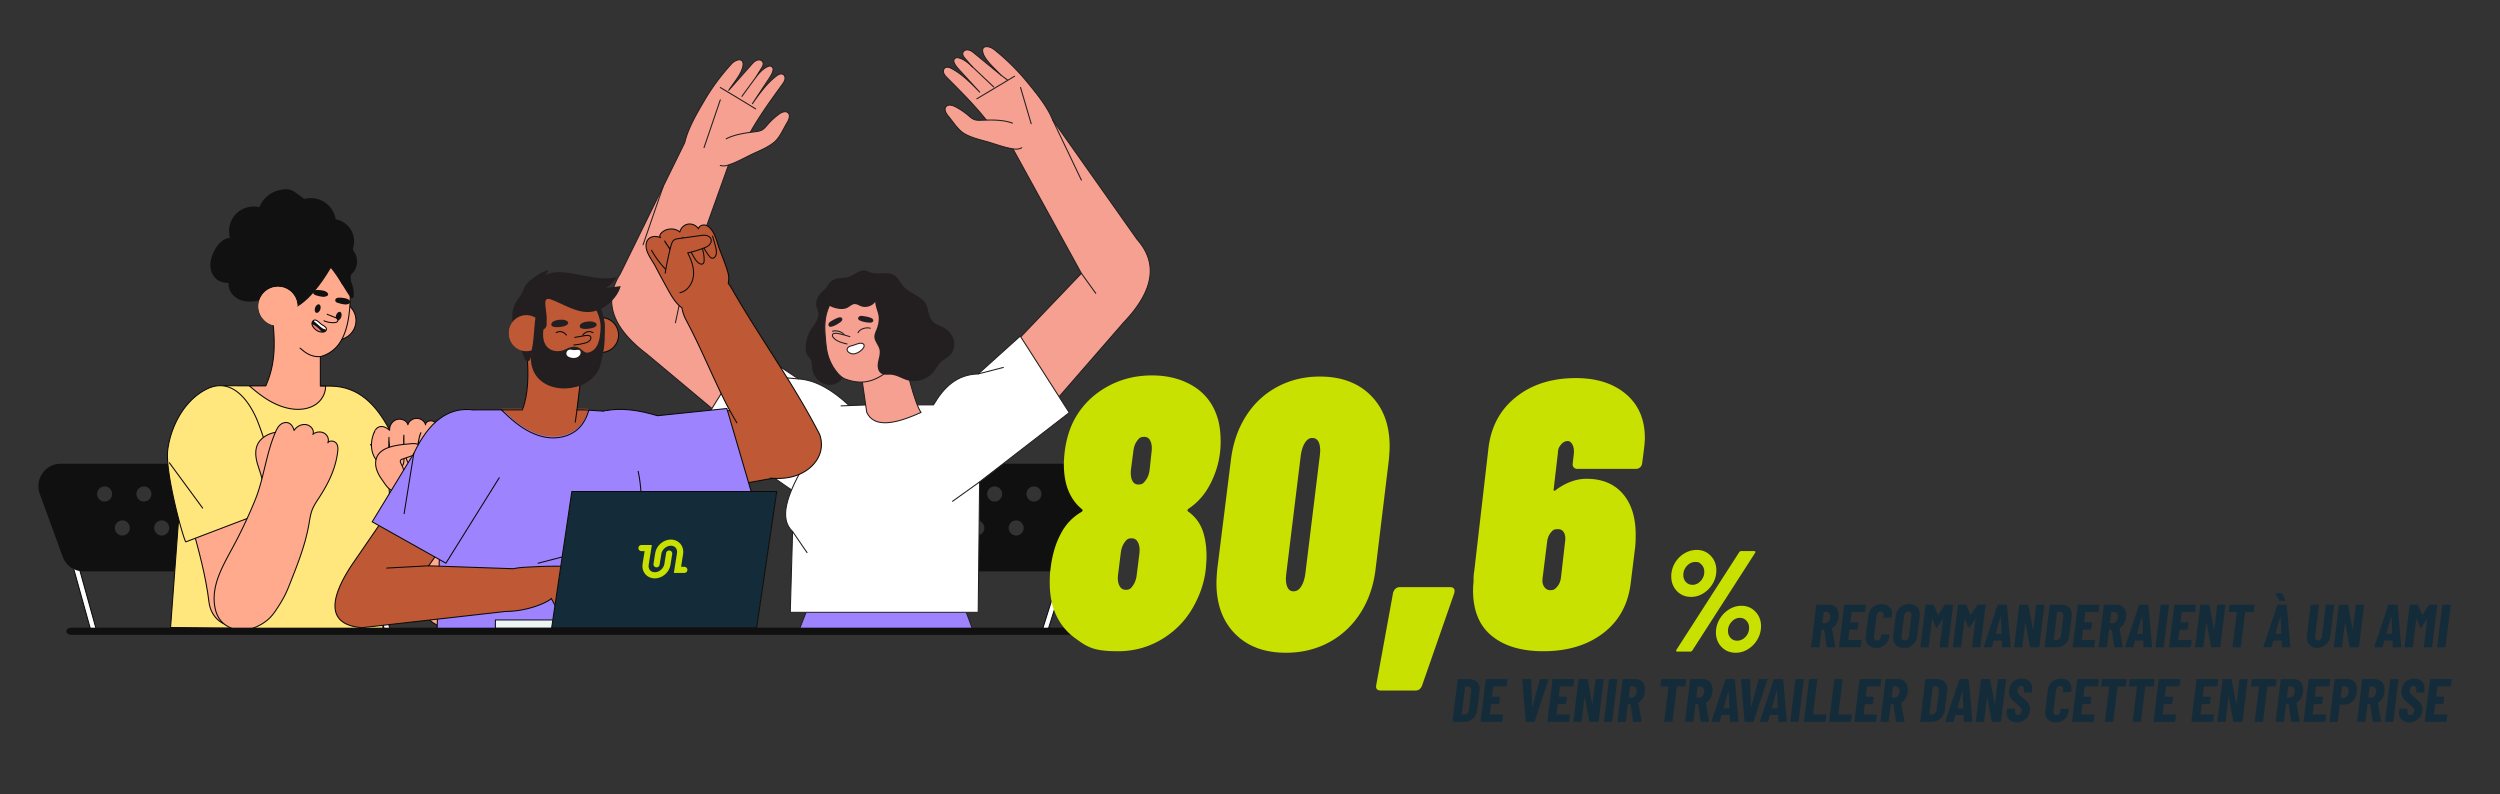 <svg xmlns="http://www.w3.org/2000/svg" id="Calque_1" version="1.1" viewBox="0 0 1335.596 424.254"><rect x="0" y="0" width="1335.596" height="424.254" fill="#333333" stroke="none"/><defs><style>.st0{fill:#111011}.st1{fill:#111}.st2{fill:#bf5835}.st3{fill:#ffe67d}.st4{stroke:#231f20}.st4,.st5,.st6{fill:none;stroke-linecap:round}.st4,.st6{stroke-linejoin:round;stroke-width:.564px}.st8{fill:#231f20}.st5{stroke:#c8e100;stroke-miterlimit:10;stroke-width:3.295px}.st12{fill:#f6a091}.st13{fill:#edf4f4}.st14{fill:#fff}.st6{stroke:#0a0a0a}.st16{fill:#9e83ff}.st17{fill:#ffaa8c}</style></defs><path d="m193.756 293.366 2.923 10.821 8.061 29.856 1.187 4.39h3.055l-1.275-4.726-7.703-28.55-4.045-14.997-7.784-28.861h119.322l.405 1.275 9.719 30.481 2.606 8.177 2.415 7.577 4.98 15.628 2.16 6.77 1.325 4.158.113.355.864 2.713h3.093l-.867-2.713-.113-.355-1.328-4.158-1.47-4.61-3.837-12.024v-.003l-5.294-16.589-1.806-5.665-9.493-29.743-1.03-3.228a1.47 1.47 0 0 0-1.391-1.008h-122.33c-.458 0-.898.223-1.174.593a1.51 1.51 0 0 0-.236 1.3l8.946 33.135h.002Z" class="st14"/><path d="m193.756 293.366 2.923 10.821 8.061 29.856 1.187 4.39h3.055l-1.275-4.726-7.703-28.55-4.045-14.997-7.784-28.861h119.322l.405 1.275 9.719 30.481 2.606 8.177 2.415 7.577 4.98 15.628 2.16 6.77 1.325 4.158.113.355.864 2.713h3.093l-.867-2.713-.113-.355-1.328-4.158-1.47-4.61-3.837-12.024v-.003l-5.294-16.589-1.806-5.665-9.493-29.743-1.03-3.228a1.47 1.47 0 0 0-1.391-1.008h-122.33c-.458 0-.898.223-1.174.593a1.51 1.51 0 0 0-.236 1.3l8.946 33.135h.002Z" class="st6"/><path d="m322.486 289.127-9.7-26.553-2.543-6.965c-1.724-4.716-6.18-7.85-11.163-7.85H189.373c-8.274 0-14.021 8.312-11.16 16.143l12.243 33.518q.09.24.188.477a11.95 11.95 0 0 0 6.035 6.29c1.046.48 2.164.813 3.325.97q.796.113 1.614.113h109.707c1.862 0 3.599-.421 5.134-1.165a11.9 11.9 0 0 0 3.768-2.873 12.2 12.2 0 0 0 2.041-3.25 11.98 11.98 0 0 0 .217-8.855zm-33.119-3.027c-2.211 0-4.004-1.806-4.004-4.035s1.793-4.035 4.004-4.035 4.001 1.806 4.001 4.035-1.79 4.035-4.001 4.035m-5.504-22.198c0 2.229-1.79 4.038-4.001 4.038s-4.001-1.809-4.001-4.038c0-.992.355-1.903.945-2.603.735-.876 1.831-1.432 3.055-1.432s2.321.556 3.055 1.432c.59.7.945 1.611.945 2.603zm-75.031 0c0-.992.355-1.903.945-2.603a3.98 3.98 0 0 1 3.055-1.432c1.196 0 2.267.528 2.999 1.369.022.019.038.041.057.063.59.7.945 1.611.945 2.603 0 2.229-1.79 4.038-4.001 4.038-.502 0-.98-.094-1.422-.264a4.04 4.04 0 0 1-2.578-3.774m25.011-4.035c.889 0 1.711.295 2.377.791a4.05 4.05 0 0 1 1.623 3.244 4.05 4.05 0 0 1-2.129 3.57 4 4 0 0 1-1.872.468c-2.211 0-4.004-1.809-4.004-4.038 0-.992.358-1.903.948-2.603a3.97 3.97 0 0 1 3.055-1.432zm24.01 0a4 4 0 0 1 3.056 1.432c.433.515.741 1.143.87 1.834q.075.373.075.769a4.03 4.03 0 0 1-2.996 3.909 3.97 3.97 0 0 1-4.246-1.545 4.03 4.03 0 0 1-.763-2.365c0-.992.358-1.903.948-2.603a3.97 3.97 0 0 1 3.055-1.432h.001Zm-18.508 22.198c0-2.229 1.79-4.035 4.001-4.035.876 0 1.686.283 2.346.766a4.03 4.03 0 0 1 1.658 3.269c0 2.229-1.793 4.035-4.004 4.035a3.96 3.96 0 0 1-2.321-.747 4.04 4.04 0 0 1-1.68-3.288m-13.007 0c0 2.229-1.793 4.035-4.001 4.035s-4.004-1.806-4.004-4.035 1.793-4.035 4.004-4.035 4.001 1.806 4.001 4.035m41.02 4.035c-2.211 0-4.004-1.806-4.004-4.035s1.793-4.035 4.004-4.035 4.001 1.806 4.001 4.035-1.793 4.035-4.001 4.035" class="st0"/><path d="m36.002 291.786 3.116 11.2 8.592 30.904 1.265 4.544h3.055l-1.359-4.892-8.211-29.551-4.312-15.523-8.298-29.873h119.322l.428 1.32 10.261 31.55 2.752 8.464 2.55 7.843 5.258 16.177 2.281 7.008 1.399 4.303.119.367.912 2.808h3.093l-.915-2.808-.119-.367-1.402-4.303-1.552-4.771-4.051-12.445v-.003l-5.59-17.171-1.906-5.863-10.022-30.786-1.087-3.341c-.212-.624-.778-1.043-1.409-1.043H27.842c-.458 0-.894.231-1.164.614a1.59 1.59 0 0 0-.212 1.346l9.536 34.297z" class="st14"/><path d="m36.002 291.786 3.116 11.2 8.592 30.904 1.265 4.544h3.055l-1.359-4.892-8.211-29.551-4.312-15.523-8.298-29.873h119.322l.428 1.32 10.261 31.55 2.752 8.464 2.55 7.843 5.258 16.177 2.281 7.008 1.399 4.303.119.367.912 2.808h3.093l-.915-2.808-.119-.367-1.402-4.303-1.552-4.771-4.051-12.445v-.003l-5.59-17.171-1.906-5.863-10.022-30.786-1.087-3.341c-.212-.624-.778-1.043-1.409-1.043H27.842c-.458 0-.894.231-1.164.614a1.59 1.59 0 0 0-.212 1.346l9.536 34.297z" class="st6"/><path d="m165.534 289.127-9.7-26.553-2.543-6.965c-1.724-4.716-6.18-7.85-11.163-7.85H32.42c-8.274 0-14.021 8.312-11.16 16.143l12.243 33.518q.09.24.188.477a11.95 11.95 0 0 0 6.035 6.29c1.046.48 2.164.813 3.325.97q.797.113 1.614.113h109.707c1.862 0 3.599-.421 5.134-1.165a11.9 11.9 0 0 0 3.768-2.873 12.2 12.2 0 0 0 2.041-3.25 11.98 11.98 0 0 0 .217-8.855zm-33.119-3.027c-2.211 0-4.004-1.806-4.004-4.035s1.793-4.035 4.004-4.035 4.001 1.806 4.001 4.035-1.79 4.035-4.001 4.035m-5.505-22.198c0 2.229-1.79 4.038-4.001 4.038s-4.001-1.809-4.001-4.038c0-.992.355-1.903.945-2.603.735-.876 1.831-1.432 3.055-1.432s2.321.556 3.055 1.432c.59.7.945 1.611.945 2.603zm-75.03 0c0-.992.355-1.903.945-2.603a3.98 3.98 0 0 1 3.055-1.432c1.196 0 2.267.528 2.999 1.369.022.019.038.041.057.063.59.7.945 1.611.945 2.603 0 2.229-1.79 4.038-4.001 4.038-.502 0-.98-.094-1.422-.264a4.04 4.04 0 0 1-2.578-3.774m25.011-4.035c.889 0 1.711.295 2.377.791a4.05 4.05 0 0 1 1.623 3.244 4.05 4.05 0 0 1-2.129 3.57 4 4 0 0 1-1.872.468c-2.211 0-4.004-1.809-4.004-4.038 0-.992.358-1.903.948-2.603a3.97 3.97 0 0 1 3.055-1.432zm24.009 0a4 4 0 0 1 3.056 1.432c.433.515.741 1.143.87 1.834q.075.373.075.769a4.03 4.03 0 0 1-2.996 3.909 3.97 3.97 0 0 1-4.246-1.545 4.03 4.03 0 0 1-.763-2.365c0-.992.358-1.903.948-2.603a3.97 3.97 0 0 1 3.055-1.432h.001Zm-18.508 22.198c0-2.229 1.79-4.035 4.001-4.035.876 0 1.686.283 2.346.766a4.03 4.03 0 0 1 1.658 3.269c0 2.229-1.793 4.035-4.004 4.035a3.96 3.96 0 0 1-2.321-.747 4.04 4.04 0 0 1-1.68-3.288m-13.006 0c0 2.229-1.793 4.035-4.001 4.035s-4.004-1.806-4.004-4.035 1.793-4.035 4.004-4.035 4.001 1.806 4.001 4.035m41.02 4.035c-2.211 0-4.004-1.806-4.004-4.035s1.793-4.035 4.004-4.035 4.001 1.806 4.001 4.035-1.793 4.035-4.001 4.035" class="st0"/><path d="M585.477 255.445c.154-.473.098-.99-.151-1.38a1.35 1.35 0 0 0-1.136-.63H461.86c-.631 0-1.216.43-1.456 1.07l-1.239 3.426-11.421 31.564-2.173 6.012-6.37 17.605v.003l-4.617 12.76-1.768 4.892-1.598 4.412-.136.377-1.043 2.879h3.093l1.039-2.879.136-.377 1.595-4.412 2.599-7.185 5.994-16.585 2.906-8.041 3.136-8.677 11.695-32.347.488-1.353h119.322l-9.656 30.628-5.017 15.915-9.554 30.298-1.581 5.015h3.055l1.472-4.659 9.996-31.684 3.625-11.483z" class="st14"/><path d="M585.477 255.445c.154-.473.098-.99-.151-1.38a1.35 1.35 0 0 0-1.136-.63H461.86c-.631 0-1.216.43-1.456 1.07l-1.239 3.426-11.421 31.564-2.173 6.012-6.37 17.605v.003l-4.617 12.76-1.768 4.892-1.598 4.412-.136.377-1.043 2.879h3.093l1.039-2.879.136-.377 1.595-4.412 2.599-7.185 5.994-16.585 2.906-8.041 3.136-8.677 11.695-32.347.488-1.353h119.322l-9.656 30.628-5.017 15.915-9.554 30.298-1.581 5.015h3.055l1.472-4.659 9.996-31.684 3.625-11.483z" class="st6"/><path d="M442.947 297.982a12.2 12.2 0 0 0 2.041 3.25 11.9 11.9 0 0 0 3.768 2.873 11.7 11.7 0 0 0 5.134 1.165h109.707q.817 0 1.614-.113c1.162-.157 2.28-.49 3.325-.97a11.95 11.95 0 0 0 6.035-6.29q.1-.235.188-.477l12.243-33.518c2.861-7.831-2.886-16.143-11.16-16.143H466.135c-4.983 0-9.439 3.134-11.163 7.85l-2.544 6.965-9.7 26.553a11.97 11.97 0 0 0 .217 8.855zm28.902-15.917c0-2.229 1.79-4.035 4.001-4.035s4.004 1.806 4.004 4.035-1.793 4.035-4.004 4.035-4.001-1.806-4.001-4.035m10.45-20.766c.735-.876 1.831-1.432 3.055-1.432s2.321.556 3.055 1.432c.59.7.945 1.611.945 2.603 0 2.229-1.79 4.038-4.001 4.038s-4.001-1.809-4.001-4.038c0-.992.355-1.903.945-2.603zm71.507 6.378c-.443.17-.92.264-1.422.264-2.211 0-4.001-1.809-4.001-4.038 0-.992.355-1.903.945-2.603.019-.022.034-.044.057-.063a3.975 3.975 0 0 1 6.054.063c.59.7.945 1.611.945 2.603a4.03 4.03 0 0 1-2.578 3.774m-19.377-6.378c.59.7.948 1.611.948 2.603 0 2.229-1.793 4.038-4.004 4.038a4 4 0 0 1-1.872-.468 4.05 4.05 0 0 1-2.129-3.57c0-1.277.601-2.479 1.623-3.244a3.97 3.97 0 0 1 5.432.641zm-24.01 0c.59.7.948 1.611.948 2.603 0 .882-.283 1.699-.763 2.365a3.97 3.97 0 0 1-4.246 1.545 4.03 4.03 0 0 1-2.921-4.678 4 4 0 0 1 .87-1.834 4 4 0 0 1 3.056-1.432c1.181 0 2.3.524 3.055 1.432h.001Zm13.773 24.054a3.96 3.96 0 0 1-2.321.747c-2.211 0-4.004-1.806-4.004-4.035 0-1.347.653-2.537 1.658-3.269a3.95 3.95 0 0 1 2.346-.766c2.211 0 4.001 1.806 4.001 4.035a4.04 4.04 0 0 1-1.68 3.288m18.687-7.323c2.211 0 4.004 1.806 4.004 4.035s-1.793 4.035-4.004 4.035-4.001-1.806-4.001-4.035 1.793-4.035 4.001-4.035m-49.021 4.035c0-2.229 1.793-4.035 4.001-4.035s4.004 1.806 4.004 4.035-1.793 4.035-4.004 4.035-4.001-1.806-4.001-4.035" class="st0"/><path d="M516.212 327.116a319 319 0 0 0-2.258-5.693l-42.364 3.156-38.749-3.156q-1.123 2.846-2.236 5.693a1586 1586 0 0 0-4.597 11.895h94.484a261 261 0 0 0-4.28-11.895" class="st16"/><path d="M516.212 327.116a319 319 0 0 0-2.258-5.693l-42.364 3.156-38.749-3.156q-1.123 2.846-2.236 5.693a1586 1586 0 0 0-4.597 11.895h94.484a261 261 0 0 0-4.28-11.895" class="st4"/><path d="m607.442 127.832-45.09-63.835c-2.828-7.11-8.938-14.493-13.78-20.377a116 116 0 0 0-17.448-17.15c-2.704-2.146-7.415-2.61-5.882 2.104 1.283 3.945 6.748 8.555 9.526 11.577L520.652 28.55c-1.22-1.003-2.535-2.05-4.224-1.907-.838.071-1.614.551-1.944 1.324-.537 1.258.353 2.415 1.178 3.357l3.832 4.373a64 64 0 0 0-.705-.671c-2.047-1.903-4.485-3.765-7.153-4.215-1.291-.218-2.392 1-2.017 2.254.441 1.473 1.574 2.861 2.653 4.036l11.118 12.104c-4.543-4.698-9.184-9.473-14.941-12.565-1.203-.646-2.769-1.197-3.815-.19-.533.512-.716 1.279-.602 2.009.205 1.317 1.138 2.27 2.039 3.174 8.395 8.422 16.553 16.519 23.614 26.094 2.705 3.668 6.539 8.298 10.641 10.286l37.39 68.025-49.452 51.759 24.284 29.38 47.647-54.777c17.094-17.847 18.06-32.406 7.245-44.565z" class="st12"/><path d="m607.442 127.832-45.09-63.835c-2.828-7.11-8.938-14.493-13.78-20.377a116 116 0 0 0-17.448-17.15c-2.704-2.146-7.415-2.61-5.882 2.104 1.283 3.945 6.748 8.555 9.526 11.577L520.652 28.55c-1.22-1.003-2.535-2.05-4.224-1.907-.838.071-1.614.551-1.944 1.324-.537 1.258.353 2.415 1.178 3.357l3.832 4.373a64 64 0 0 0-.705-.671c-2.047-1.903-4.485-3.765-7.153-4.215-1.291-.218-2.392 1-2.017 2.254.441 1.473 1.574 2.861 2.653 4.036l11.118 12.104c-4.543-4.698-9.184-9.473-14.941-12.565-1.203-.646-2.769-1.197-3.815-.19-.533.512-.716 1.279-.602 2.009.205 1.317 1.138 2.27 2.039 3.174 8.395 8.422 16.553 16.519 23.614 26.094 2.705 3.668 6.539 8.298 10.641 10.286l37.39 68.025-49.452 51.759 24.284 29.38 47.647-54.777c17.094-17.847 18.06-32.406 7.245-44.565z" class="st4"/><path d="m363.591 159.564 26.203-73.067c3.737-2.609 6.794-7.785 8.887-11.834 5.464-10.568 12.244-19.849 19.207-29.489.747-1.035 1.518-2.123 1.513-3.455-.003-.739-.304-1.467-.911-1.889-1.191-.829-2.65-.039-3.737.789-5.198 3.961-9.029 9.407-12.774 14.762l9.072-13.705c.88-1.33 1.781-2.879 1.984-4.403.173-1.298-1.106-2.327-2.347-1.908-2.564.865-4.678 3.089-6.399 5.29-.2.256-.394.516-.591.774l3.095-4.922c.667-1.06 1.363-2.343.635-3.5-.448-.711-1.29-1.063-2.128-1.001-1.69.125-2.824 1.366-3.871 2.549l-12.111 13.681c2.268-3.422 6.938-8.836 7.583-12.933.771-4.897-3.807-3.696-6.14-1.151a116 116 0 0 0-14.528 19.685c-3.854 6.573-8.725 14.826-10.396 22.294l-34.468 70.143c-8.763 13.711-5.516 27.937 14.178 42.867l55.683 46.584 19.351-32.839-56.99-43.319z" class="st12"/><path d="m363.591 159.564 26.203-73.067c3.737-2.609 6.794-7.785 8.887-11.834 5.464-10.568 12.244-19.849 19.207-29.489.747-1.035 1.518-2.123 1.513-3.455-.003-.739-.304-1.467-.911-1.889-1.191-.829-2.65-.039-3.737.789-5.198 3.961-9.029 9.407-12.774 14.762l9.072-13.705c.88-1.33 1.781-2.879 1.984-4.403.173-1.298-1.106-2.327-2.347-1.908-2.564.865-4.678 3.089-6.399 5.29-.2.256-.394.516-.591.774l3.095-4.922c.667-1.06 1.363-2.343.635-3.5-.448-.711-1.29-1.063-2.128-1.001-1.69.125-2.824 1.366-3.871 2.549l-12.111 13.681c2.268-3.422 6.938-8.836 7.583-12.933.771-4.897-3.807-3.696-6.14-1.151a116 116 0 0 0-14.528 19.685c-3.854 6.573-8.725 14.826-10.396 22.294l-34.468 70.143c-8.763 13.711-5.516 27.937 14.178 42.867l55.683 46.584 19.351-32.839-56.99-43.319z" class="st4"/><path d="M403.425 81.624c3.438-1.542 7.218-3.197 10.146-5.612 3.059-2.523 4.9-7.106 6.942-10.496.991-1.644 1.905-3.973.488-5.268-1.348-1.232-3.503-.279-4.97.809a37.7 37.7 0 0 0-6.112 5.687c-.833.968-1.642 2.001-2.749 2.637-1.24.713-2.715.851-4.133 1.033-7.664.986-19.12 2.485-21.736 11.251-1.386 4.647 2.801 7.963 7.152 6.696 5.078-1.478 10.14-4.571 14.972-6.738Z" class="st12"/><path d="M384.817 88.38c1.108.331 2.365.352 3.636-.018 5.078-1.478 10.14-4.571 14.972-6.738 3.438-1.542 7.218-3.197 10.146-5.612 3.059-2.523 4.9-7.106 6.942-10.496.991-1.644 1.905-3.973.488-5.268-1.348-1.232-3.503-.279-4.97.809a37.7 37.7 0 0 0-6.112 5.687c-.833.968-1.642 2.001-2.749 2.637-1.24.713-2.715.851-4.133 1.033-4.565.587-10.477 1.357-15.063 3.736" class="st4"/><path d="M453.269 216.29c-8.429-7.721-17.201-13.269-26.757-13.873l-25.749-17.137-26.513 42.789 52.072 36.087z" class="st14"/><path d="M453.269 216.29c-8.429-7.721-17.201-13.269-26.757-13.873l-25.749-17.137-26.513 42.789 52.072 36.087z" class="st4"/><path d="M526.1 75.346c-3.638-.981-7.631-2.019-10.903-3.943-3.418-2.009-5.958-6.246-8.509-9.271-1.237-1.467-2.507-3.623-1.312-5.125 1.137-1.429 3.415-.828 5.035.016a37.7 37.7 0 0 1 6.932 4.653c.975.825 1.937 1.717 3.13 2.171 1.337.509 2.815.412 4.244.369 7.723-.234 19.273-.559 23.237 7.685 2.101 4.37-1.511 8.305-6.007 7.74-5.247-.659-10.734-2.916-15.847-4.295" class="st12"/><path d="M545.841 78.93c-1.101.61-2.452.892-3.895.711-5.247-.659-10.734-2.916-15.847-4.295-3.638-.981-7.631-2.019-10.903-3.943-3.418-2.009-5.958-6.246-8.509-9.271-1.237-1.467-2.507-3.623-1.312-5.125 1.137-1.429 3.415-.828 5.035.016a37.7 37.7 0 0 1 6.932 4.653c.975.825 1.937 1.717 3.13 2.171 1.337.509 2.815.412 4.244.369 4.827-.146 11.149-.328 16.179 1.569M403.698 41.428l-7.329 10.034M518.79 35.025l12.082 11.42M363.591 159.564l-2.746 12.833" class="st4"/><path d="m571.24 220.443-26.187-40.906-22.465 20.225c-11.553.295-18.477 7.306-23.877 16.529h-34.939l-14.419.543-20.76 33.395c-7.811 14.047-12.667 26.733-5.166 33.729l-1.238 43.158h100.399l.75-69.649z" class="st14"/><path d="m577.718 146.036 7.671 10.648m-156.796 93.545c-7.811 14.047-12.667 26.733-5.166 33.729l-1.238 43.158h100.399l.75-69.649 47.902-37.024-26.187-40.906-22.465 20.225c-11.553.295-18.477 7.306-23.877 16.529h-34.939l-14.419.543" class="st4"/><path d="m460.127 200.241 2.93 20.055c3.702 8.001 14.256 6.818 29.013 0-3.008-3.53-9.304-26.992-9.304-34.086z" class="st12"/><path d="m460.127 200.241 2.93 20.055c3.702 8.001 14.256 6.818 29.013 0-3.008-3.53-9.304-26.992-9.304-34.086z" class="st4"/><path d="M447.729 150.81c-1.812-.031-3.486.936-4.939 2.019-3.659 2.727-7.818 6.386-6.489 11.291.305 1.125.797 2.21.9 3.37.273 3.073-2.136 5.622-3.794 8.223a18.95 18.95 0 0 0-2.905 11.383c.056.827.174 1.672.573 2.398.523.951 1.476 1.604 2.015 2.546.717 1.252.595 2.789.723 4.226.345 3.905 2.945 7.641 6.656 8.907s8.308-.324 10.089-3.816c2.014-3.949-.075-7.893-.275-11.882q-.36-7.185-.84-14.364c-.33-4.928-.66-9.855-.972-14.784-.177-2.881.274-5.536.283-8.413 0-.289-.008-.607-.198-.825-.197-.227-.528-.275-.828-.28z" class="st8"/><path d="M463.692 150.036c-2.893-.108-5.714.335-8.24 1.439-4.211 1.841-7.641 4.236-10.175 7.948-2.439 3.573-3.979 7.724-4.438 11.977-.376 3.486-.09 7.003.234 10.493.216 2.326.451 4.659 1.009 6.931a25.4 25.4 0 0 0 4.032 8.736c1.406 1.961 3.194 4.071 5.522 4.959 3.057 1.167 6.416 1.808 9.708 1.553 9.483-.735 17.957-9.418 22.37-17.006 1.335-2.295 2.429-4.74 2.998-7.313.476-2.149.58-4.356.682-6.552.095-2.032.188-4.089-.236-6.082-1.988-9.35-13.18-16.701-23.467-17.085z" class="st12"/><path d="M463.692 150.036c-2.893-.108-5.714.335-8.24 1.439-4.211 1.841-7.641 4.236-10.175 7.948-2.439 3.573-3.979 7.724-4.438 11.977-.376 3.486-.09 7.003.234 10.493.216 2.326.451 4.659 1.009 6.931a25.4 25.4 0 0 0 4.032 8.736c1.406 1.961 3.194 4.071 5.522 4.959 3.057 1.167 6.416 1.808 9.708 1.553 9.483-.735 17.957-9.418 22.37-17.006 1.335-2.295 2.429-4.74 2.998-7.313.476-2.149.58-4.356.682-6.552.095-2.032.188-4.089-.236-6.082-1.988-9.35-13.18-16.701-23.467-17.085z" class="st4"/><path d="M456.973 188.909c.907-.239 1.783-.708 2.474-1.226.824-.618 2.071-1.691 2.206-2.803.165-1.355-1.393-1.685-2.447-1.479-1.354.264-2.572.915-3.93 1.232-1.044.243-2.531.719-2.716 1.955-.188 1.253 1.575 2.279 2.641 2.445.576.09 1.181.032 1.773-.124z" class="st14"/><path d="M456.973 188.909c.907-.239 1.783-.708 2.474-1.226.824-.618 2.071-1.691 2.206-2.803.165-1.355-1.393-1.685-2.447-1.479-1.354.264-2.572.915-3.93 1.232-1.044.243-2.531.719-2.716 1.955-.188 1.253 1.575 2.279 2.641 2.445.576.09 1.181.032 1.773-.124z" class="st4"/><path d="M464.74 172.396c.381-.013.771-.048 1.117-.207.347-.159.647-.464.706-.841.057-.359-.114-.727-.373-.983-.258-.257-.594-.419-.931-.557-1.348-.551-2.803-.771-4.243-.987-.75-.113-1.632-.183-2.151.369-2.317 2.464 4.931 3.238 5.874 3.205zm-15.59-.408c.285-.253.564-.527.73-.871s.204-.77.01-1.098c-.185-.314-.551-.488-.913-.521s-.725.055-1.072.163c-1.39.433-2.653 1.19-3.901 1.939-.65.391-1.375.897-1.424 1.654-.219 3.375 5.865-.641 6.571-1.266z" class="st8"/><path d="M442.082 162.317c1.221 1.596 3.744 2.245 5.652 2.606 1.761.333 3.663.234 5.231-.634 1.183-.655 2.218-1.748 3.567-1.826 1.186-.069 2.243.675 3.35 1.105 2.688 1.044 6.023.059 7.712-2.279.098 3.18 1.964 5.998 1.865 9.066a16.3 16.3 0 0 1-1.087 5.304c-.537 1.391-1.277 2.77-1.248 4.26.048 2.468 2.159 4.421 2.708 6.827.505 2.213-.363 4.473-.778 6.704s-.152 4.963 1.796 6.128c1.515.906 3.433.498 5.194.621 3.054.214 5.727 2.074 8.67 2.917 4.86 1.391 10.461-.293 13.747-4.135 1.668-1.95 2.775-4.384 4.721-6.056 1.275-1.096 2.85-1.808 4.081-2.953 2.163-2.012 2.992-5.258 2.321-8.135s-2.729-5.339-5.314-6.768c-2.009-1.11-4.382-1.689-5.975-3.341-2.944-3.054-1.832-7.958-4.791-10.951-3.161-3.198-7.781-4.457-10.805-7.703-1.719-1.845-2.645-4.427-4.716-5.866-3.68-2.555-8.893-.283-13.134-1.729-.813-.277-1.583-.691-2.424-.863-3.322-.68-6.122 2.448-9.367 3.429-2.23.674-4.681.313-6.892 1.048-4.751 1.579-7.149 9.217-4.084 13.224" class="st8"/><path d="M458.411 177.743c.856-2.061 4.38-3.059 6.508-2.394m-13.644 3.996c-.856-2.061-4.38-3.059-6.508-2.394" class="st4"/><path d="M452.528 183.766c-2.576-.596-5.309-1.278-7.13-3.196-.288-.304-.555-.647-.662-1.052s-.021-.883.301-1.151c.206-.171.479-.238.745-.275 1.006-.14 2.026.068 3.015.299q2.64.615 5.216 1.456z" class="st12"/><path d="M452.528 183.766c-2.576-.596-5.309-1.278-7.13-3.196-.288-.304-.555-.647-.662-1.052s-.021-.883.301-1.151c.206-.171.479-.238.745-.275 1.006-.14 2.026.068 3.015.299q2.64.615 5.216 1.456m69.325 77.62-14.445 10.334m-85.465 16.157 7.722 11.25m-4.638-92.791-19.79-1.656m115.866-1 13.423-3.456m26.341-132.308 15.366 32.213m-234.152 34.556 10.662-31.012m167.654-46.978 20.131-12.041m-7.244-.584 3.651 2.733m-153.603 3.871c1.287.648 18.882 11.42 18.882 11.42m-27.57 20.668 8.688-25.488m160.401-6.6 5.68 19.344" class="st4"/><path d="m202.484 225.728 54.254 93.117-29.326 10.33-44.315-63.276z" style="fill:#db9683"/><path d="m202.484 225.728 54.254 93.117-29.326 10.33-44.315-63.276z" class="st6"/><path d="M176.746 206.261c14.853.208 24.195 9.877 31.325 23.344l17.515 27.271-35.046 27.856-34.604-43.972z" class="st3"/><path d="M176.746 206.261c14.853.208 24.195 9.877 31.325 23.344l17.515 27.271-35.046 27.856-34.604-43.972z" class="st6"/><circle cx="179.809" cy="171.229" r="10.383" class="st17"/><circle cx="179.809" cy="171.229" r="10.383" class="st6"/><path d="m91.117 335.237 113.406 1.366 1.988-58.904c4.001-17.735 0-26.931-8.519-40.228l-21.246-31.209-2.832-.008-40.687-.137-14.856-.05c-2.145 2.009-13.848 13.861-15.409 16.24-1.454 2.216-2.591 4.553-3.294 6.94a34 34 0 0 0-1.011 4.575l-7.539 101.416Z" class="st3"/><path d="m176.746 206.261-2.832-.008-40.687-.137-14.856-.05c-2.145 2.009-13.848 13.861-15.409 16.24-1.454 2.216-2.591 4.553-3.294 6.94a34 34 0 0 0-1.011 4.575l-7.539 101.416 113.406 1.366 1.988-58.904c4.001-17.735 0-26.931-8.519-40.228" class="st6"/><path d="M141.973 206.158c4.724-10.647 5.268-20.827 3.757-34.929l.002.002a39 39 0 0 1-1.028-7.164 39 39 0 0 1 .182-6.23c.813-7.314 5.309-14.124 11.714-17.747 4.639-2.624 10.453-3.506 15.739-2.39 1.724.363 3.393.939 4.947 1.734 2.128 1.088 4.042 2.592 5.59 4.531q.356.443.675.901c2.816 4.052 3.672 9.055 3.56 14.155-.183 8.279-1.311 19.068-6.735 25.659-1.828 2.221-4.177 3.922-6.77 5.017-.8.338-1.624.617-2.462.837v15.736l2.768.01c.154 3.721-1.959 7.505-5.078 9.672-3.778 2.622-8.692 3.159-13.239 2.459-8.554-1.316-15.776-6.469-22.37-12.284l8.747.033z" class="st17"/><path d="M141.973 206.158c4.724-10.647 5.268-20.827 3.757-34.929l.002.002a39 39 0 0 1-1.028-7.164 39 39 0 0 1 .182-6.23c.813-7.314 5.309-14.124 11.714-17.747 4.639-2.624 10.453-3.506 15.739-2.39 1.724.363 3.393.939 4.947 1.734 2.128 1.088 4.042 2.592 5.59 4.531q.356.443.675.901c2.816 4.052 3.672 9.055 3.56 14.155-.183 8.279-1.311 19.068-6.735 25.659-1.828 2.221-4.177 3.922-6.77 5.017-.8.338-1.624.617-2.462.837v15.736l2.768.01c.154 3.721-1.959 7.505-5.078 9.672-3.778 2.622-8.692 3.159-13.239 2.459-8.554-1.316-15.776-6.469-22.37-12.284l8.747.033z" class="st6"/><path d="M145.472 165.95c-3.203-7.434-4.397-12.648-.323-19.954 2.287-4.102 5.93-7.506 10.329-9.152 3.455-1.293 7.219-1.479 10.908-1.432 3.066.04 6.234.258 8.959 1.663 3.876 1.998 3.291 4.132 1.479 6.02-11.562 19.432-21.739 25.616-31.351 22.854z" class="st1"/><path d="M187.203 158.876c-4.329-6.294-7.496-13.003-13.154-18.629-.924-.918-2.199-2.944-.112-3.382.483-.101 3.372 1.788 3.898 2.057 2.159 1.104 4.102 2.63 5.673 4.598q.36.45.685.915c2.684 3.829 5.401 9.139 4.746 14.044-.115.858-1.234 1.128-1.724.415l-.012-.017Z" class="st1"/><path d="M166.66 172.868c0 .053.003.11.006.163q.004.08.019.16a.02.02 0 0 1 0 .019q.008.035.013.069.01.062.025.122.013.062.031.122l.063.192q.029.089.066.173.033.085.075.17.037.085.085.17.09.17.195.333.05.08.1.154.124.173.258.342.114.144.239.279a7 7 0 0 0 .445.452c.694.647 1.485 1.143 2.107 1.341q.127.041.279.079l.154.038q.159.039.336.069l.151.028.05.006q.08.013.157.022.16.023.323.031h.003c.248.019.499.022.741 0a6 6 0 0 0 .364-.053q.117-.027.232-.06a4 4 0 0 0 .214-.079c.21-.088.399-.21.546-.377.176-.201.298-.389.371-.575q.051-.125.072-.245c.214-1.222-1.677-2.094-2.628-2.738-1.134-.769-2.971-3.234-4.387-1.934a2 2 0 0 0-.368.424 1.8 1.8 0 0 0-.27.578l-.013.05a1 1 0 0 0-.028.144q-.028.165-.028.33z" class="st14"/><path d="M166.66 172.868c0 .053.003.11.006.163q.004.08.019.16a.02.02 0 0 1 0 .019l.016.069q.02.123.053.245l.063.192q.028.089.066.173.033.085.075.17.037.085.085.17.09.17.195.333.05.08.1.154.125.173.258.342.117.142.239.279.212.236.445.452c.694.647 1.485 1.143 2.107 1.341q.128.041.279.079l.154.038q.159.039.336.069l.151.028.05.006q.08.013.157.022.16.023.323.031h.003c.248.019.499.022.741 0a6 6 0 0 0 .364-.053q.117-.027.232-.06a4 4 0 0 0 .214-.079c.21-.088.399-.21.546-.377.176-.201.298-.389.371-.575-.471-.254-1.024-.443-1.514-.609-1.159-.396-3.599-2.93-5.448-4.289q-.09.084-.17.173-.098.11-.179.232a1.8 1.8 0 0 0-.27.578l-.013.05a1 1 0 0 0-.028.144q-.028.165-.028.33z" class="st1"/><path d="M166.697 173.279q.01.062.025.122.013.062.031.122l.063.192q.028.089.066.173.033.085.075.17.037.085.085.17.09.17.195.333.05.08.1.154.125.173.258.342.114.144.239.279a7 7 0 0 0 .445.452c.694.647 1.485 1.143 2.107 1.341q.128.041.279.079l.154.038q.159.039.336.069l.151.028.05.006q.08.013.157.022.16.023.323.031l-.035-.066a3 3 0 0 0-.311-.465c-.656-.832-3.099-3.329-4.751-3.586l-.041-.006h-.003z" style="fill:#f27c77"/><path d="M166.688 172.538q.01-.074.028-.144l.013-.05c.056-.207.147-.403.27-.578.05-.079.113-.157.179-.232q.09-.1.189-.192c1.416-1.3 3.253 1.165 4.387 1.934.951.644 2.842 1.517 2.628 2.738a1.3 1.3 0 0 1-.072.245q-.136.32-.371.575a1.5 1.5 0 0 1-.546.377 4 4 0 0 1-.214.079c-.003.003-.006 0-.006 0q-.112.033-.226.06-.181.034-.364.053-.37.03-.741 0h-.003a4 4 0 0 1-.323-.031 3 3 0 0 1-.157-.022.3.3 0 0 1-.05-.006l-.151-.028a5 5 0 0 1-.336-.069l-.154-.038a3 3 0 0 1-.279-.079c-.622-.198-1.413-.694-2.107-1.341a6.374 6.374 0 0 1-.445-.452 5 5 0 0 1-.239-.279 10 10 0 0 1-.258-.342l-.1-.154a5 5 0 0 1-.28-.503 2 2 0 0 1-.075-.17 2 2 0 0 1-.066-.173l-.063-.192a2 2 0 0 1-.056-.244 1 1 0 0 0-.013-.069.02.02 0 0 0 0-.019 1.939 1.939 0 0 1 .003-.653z" class="st6"/><path d="M152.372 101.11c-.915.032-1.856.186-2.903.409-4.836 1.027-9.137 4.513-10.895 9.171-4.44-1.09-9.412.352-12.578 3.65s-4.406 8.324-3.137 12.716c-4.6.415-7.709 4.882-9.402 9.179-2.781 7.06-.116 14.984 8.717 14.913-.485 3.648 2.086 7.221 5.423 8.774s7.234 1.413 10.823.599c3.239-.735 6.589-2.184 8.247-5.061.248-.43.48-.912.92-1.14.448-.231.987-.134 1.48-.032 7.653 1.589 16.935-1.713 15.238-11.704.024.142 3.569-1.906 3.925-2.158 1.711-1.21 2.274-2.598 3.228-4.52a63.5 63.5 0 0 1 11.317 16.011c2.09.908 4.815-1.01 4.664-3.285-.031-.47-.161-.948-.046-1.404.134-.529.566-.919.944-1.313 2.801-2.918 3.231-7.824.98-11.185-.265-.395-.568-.784-.676-1.247-.133-.572.051-1.163.191-1.734.777-3.153.191-6.618-1.578-9.341s-4.697-4.666-7.893-5.239c-.598-3.699-2.814-7.107-5.953-9.154-3.138-2.047-7.15-2.703-10.776-1.76-.256.067-5.368-4-6.258-4.377-1.437-.61-2.694-.814-4.005-.767z" class="st1"/><path d="M150.109 313.668c-.612 2.845-1.559 5.615-2.963 8.231-3.201 5.963-9.071 11.037-16.302 12.452-10.924 2.137-18.156-4.028-19.208-12.781-1.641-13.646-5.507-27.818-9.195-41.02-3.754-13.44-9.949-25.131-7.879-39.436 1.476-10.202 9.233-28.425 24.116-25.557 13.322 2.564 15.45 16.293 18.997 26.18 6.92 19.279 13.076 40.464 13.394 60.817.058 3.712-.177 7.474-.96 11.115Z" class="st17"/><path d="M150.109 313.668c-.612 2.845-1.559 5.615-2.963 8.231-3.201 5.963-9.071 11.037-16.302 12.452-10.924 2.137-18.156-4.028-19.208-12.781-1.641-13.646-5.507-27.818-9.195-41.02-3.754-13.44-9.949-25.131-7.879-39.436 1.476-10.202 9.233-28.425 24.116-25.557 13.322 2.564 15.45 16.293 18.997 26.18 6.92 19.279 13.076 40.464 13.394 60.817.058 3.712-.177 7.474-.96 11.115h0Z" class="st6"/><path d="M150.523 269.946c-.097-.498-7.067-28.963-11.219-40.395-.437-1.204-.88-2.401-1.334-3.599l-.047-.122c-3.845-10.073-13.27-24.896-27.333-18.04a30 30 0 0 0-3.505 2.017c-5.233 3.495-9.315 8.539-12.239 14.075a48 48 0 0 0-1.524 3.161c-1.948 4.439-3.188 9.057-3.715 13.354-1.507 12.254 8.501 48.212 9.671 49.085z" class="st3"/><path d="M150.523 269.946c-.097-.498-7.067-28.963-11.219-40.395-.437-1.204-.88-2.401-1.334-3.599l-.047-.122c-3.845-10.073-13.27-24.896-27.333-18.04a30 30 0 0 0-3.505 2.017c-5.233 3.495-9.315 8.539-12.239 14.075a48 48 0 0 0-1.524 3.161c-1.948 4.439-3.188 9.057-3.715 13.354-1.507 12.254 8.501 48.212 9.671 49.085z" class="st6"/><path d="M140.462 258.882c-.234-3.81-1.873-7.422-2.937-11.118s-1.506-7.806.509-11.171c2.098-3.503 6.553-5.505 10.978-5.905z" class="st17"/><path d="M140.462 258.882c-.234-3.81-1.873-7.422-2.937-11.118s-1.506-7.806.509-11.171c2.098-3.503 6.553-5.505 10.978-5.905z" class="st6"/><path d="M175.198 233.81c.308.89.315 1.863-.045 2.739.854-1.405 3.446-1.082 4.486.219s.959 3.046.761 4.634c-1.144 9.16-4.96 16.866-10.081 24.706-1.413 2.162-2.927 4.447-3.751 6.856-.875 2.559-1.187 5.237-1.668 7.869-1.918 10.51-5.911 20.614-9.884 30.654-.712 1.8-1.425 3.601-2.254 5.36-1.559 3.309-3.523 6.449-5.606 9.514-2.054 3.021-4.068 5.093-7.414 7.081-5.975 3.55-13.177 4.653-19.181.512-3.933-2.712-5.38-6.763-5.924-10.639-1.723-12.285 5.886-23.384 11.674-34.58a266 266 0 0 0 9.905-21.411c4.859-11.869 5.784-24.602 11.004-36.551.572-1.31 1.196-2.645 2.283-3.662s2.751-1.662 4.26-1.263c1.907.505 2.866 2.386 3.372 4.105 1.223-2.057 3.873-3.513 6.437-3.094s4.539 3.043 3.58 5.209c1.522-1.411 4.178-1.701 6.036-.661a4.43 4.43 0 0 1 2.012 2.402h-.002Z" class="st17"/><path d="M175.198 233.81c.308.89.315 1.863-.045 2.739.854-1.405 3.446-1.082 4.486.219s.959 3.046.761 4.634c-1.144 9.16-4.96 16.866-10.081 24.706-1.413 2.162-2.927 4.447-3.751 6.856-.875 2.559-1.187 5.237-1.668 7.869-1.918 10.51-5.911 20.614-9.884 30.654-.712 1.8-1.425 3.601-2.254 5.36-1.559 3.309-3.523 6.449-5.606 9.514-2.054 3.021-4.068 5.093-7.414 7.081-5.975 3.55-13.177 4.653-19.181.512-3.933-2.712-5.38-6.763-5.924-10.639-1.723-12.285 5.886-23.384 11.674-34.58a266 266 0 0 0 9.905-21.411c4.859-11.869 5.784-24.602 11.004-36.551.572-1.31 1.196-2.645 2.283-3.662s2.751-1.662 4.26-1.263c1.907.505 2.866 2.386 3.372 4.105 1.223-2.057 3.873-3.513 6.437-3.094s4.539 3.043 3.58 5.209c1.522-1.411 4.178-1.701 6.036-.661a4.43 4.43 0 0 1 2.012 2.402h-.002Z" class="st6"/><circle cx="148.49" cy="163.628" r="10.383" class="st17"/><path d="M158.871 163.629c0-5.734-4.648-10.383-10.383-10.383s-10.383 4.648-10.383 10.383 4.649 10.383 10.383 10.383" class="st17"/><path d="M168.337 164.39c-.423 1.242-.146 2.459.621 2.721.252.086.526.057.796-.064.546-.249 1.074-.879 1.357-1.711.283-.831.25-1.652-.031-2.18-.139-.263-.338-.452-.591-.538-.767-.261-1.73.533-2.153 1.773zm11.2 4.008c-.423 1.242-.146 2.459.621 2.721.252.086.526.057.796-.064.546-.249 1.074-.879 1.357-1.711.283-.831.25-1.652-.031-2.18-.139-.263-.338-.452-.591-.538-.767-.261-1.73.533-2.153 1.773zm-10.501-10.562c-.388-.108-.781-.225-1.115-.45s-.605-.578-.634-.98c-.037-.512.332-.987.79-1.219s.989-.265 1.502-.263c1.583.007 4.582.23 5.547 1.729.947 1.469-1.596 2-2.555 1.93-1.188-.087-2.392-.429-3.535-.748Zm11.789 4.088c-.388-.108-.781-.225-1.115-.45s-.605-.578-.634-.98c-.037-.512.332-.987.79-1.219s.989-.265 1.502-.263c1.583.007 4.582.23 5.547 1.729.947 1.469-1.596 2-2.555 1.93-1.188-.087-2.392-.429-3.535-.748Z" class="st1"/><path d="M171.145 190.532c-5.01.289-7.977-2.064-10.847-4.544m46.213 91.711-15.75 34.851m-82.508-41.127L90.49 247.242" class="st6"/><path d="M225.773 224.598c.789.61 1.371 1.431 1.584 2.345-.108-1.596 2.283-2.547 3.936-1.935s2.618 2.131 3.391 3.572c4.456 8.313 5.783 16.655 6.083 25.729.082 2.503.151 5.157.879 7.591.774 2.585 2.095 5.005 3.247 7.465 4.598 9.824 7.197 20.285 9.774 30.682.462 1.864.924 3.729 1.263 5.613.637 3.545.832 7.138.88 10.723.047 3.534-.434 6.245-2.096 9.514-2.967 5.837-8.424 10.179-15.971 9.504-4.943-.442-8.571-3.194-11.329-6.226-8.74-9.608-8.859-22.623-10.581-34.86a255 255 0 0 0-4.281-22.85c-2.909-12.368-9.667-23.609-12.317-36.215-.291-1.382-.552-2.809-.232-4.186s1.349-2.711 2.867-3.086c1.917-.473 3.846.67 5.293 1.889-.18-2.323 1.205-4.812 3.629-5.668s5.654.436 6.123 2.727c.456-1.916 2.536-3.419 4.729-3.415a5.2 5.2 0 0 1 3.13 1.087z" class="st17"/><path d="M225.773 224.598c.789.61 1.371 1.431 1.584 2.345-.108-1.596 2.283-2.547 3.936-1.935s2.618 2.131 3.391 3.572c4.456 8.313 5.783 16.655 6.083 25.729.082 2.503.151 5.157.879 7.591.774 2.585 2.095 5.005 3.247 7.465 4.598 9.824 7.197 20.285 9.774 30.682.462 1.864.924 3.729 1.263 5.613.637 3.545.832 7.138.88 10.723.047 3.534-.434 6.245-2.096 9.514-2.967 5.837-8.424 10.179-15.971 9.504-4.943-.442-8.571-3.194-11.329-6.226-8.74-9.608-8.859-22.623-10.581-34.86a255 255 0 0 0-4.281-22.85c-2.909-12.368-9.667-23.609-12.317-36.215-.291-1.382-.552-2.809-.232-4.186s1.349-2.711 2.867-3.086c1.917-.473 3.846.67 5.293 1.889-.18-2.323 1.205-4.812 3.629-5.668s5.654.436 6.123 2.727c.456-1.916 2.536-3.419 4.729-3.415a5.2 5.2 0 0 1 3.13 1.087z" class="st6"/><path d="M200.414 229.976c-2.785 5.429-2.911 13.974 3.149 18.123.506.347 1.099.629 1.727.626 4.766-.025 2.243-12.593 2.523-15.05-.213 4.818-.365 9.901 2.074 14.155.589 1.028 1.488 2.079 2.735 2.168 1.176.084 2.241-.769 2.711-1.776s.474-2.143.47-3.241l-.04-12.497a32.7 32.7 0 0 0 1.467 12.967c.326 1.007.94 2.181 2.068 2.24.854.045 1.561-.604 2.037-1.265 3.141-4.364 1.217-10.465 3.523-15.26a27.85 27.85 0 0 0-1.751 10.916c.061 1.443.506 3.2 2.003 3.576 4.18 1.052 5.78-10.93 6.642-13.132-2.164-3.411-13.013-1.676-22.92-1.733-2.948-.017-5.563-.758-8.419-.815z" class="st17"/><path d="M200.235 230.349c-2.785 5.429-2.733 13.6 3.328 17.75.506.347 1.099.629 1.727.626 4.766-.025 2.243-12.593 2.523-15.05-.213 4.818-.365 9.901 2.074 14.155.589 1.028 1.488 2.079 2.735 2.168 1.176.084 2.241-.769 2.711-1.776s.474-2.143.47-3.241l-.04-12.497a32.7 32.7 0 0 0 1.467 12.967c.326 1.007.94 2.181 2.068 2.24.854.045 1.561-.604 2.037-1.265 3.141-4.364 1.217-10.465 3.523-15.26a27.85 27.85 0 0 0-1.751 10.916c.061 1.443.506 3.2 2.003 3.576 4.18 1.052 5.78-10.93 6.642-13.132" class="st6"/><path d="M212.02 263.075c-4.057-.902-5.407-3.137-7.697-6.462-2.326-3.201-4.209-6.972-3.498-10.734 1.396-7.383 11.524-8.171 18.559-8.809 1.089-.099 2.21-.165 3.259.112s2.026.968 2.284 1.918c.271.996-.307 2.053-1.162 2.736s-1.95 1.067-3.02 1.437l-5.737 1.986c-.323.112-.66.232-.881.47-.509.545-.172 1.36.157 2.006 1.825 3.58 2.808 7.501 2.866 11.435.023 1.57-.351 3.473-1.99 4.041-.833.288-1.765.129-2.64-.033a14 14 0 0 1-.5-.102Z" class="st17"/><path d="M212.02 263.075c-4.057-.902-5.407-3.137-7.697-6.462-2.326-3.201-4.209-6.972-3.498-10.734 1.396-7.383 11.524-8.171 18.559-8.809 1.089-.099 2.21-.165 3.259.112s2.026.968 2.284 1.918c.271.996-.307 2.053-1.162 2.736s-1.95 1.067-3.02 1.437l-5.737 1.986c-.323.112-.66.232-.881.47-.509.545-.172 1.36.157 2.006 1.825 3.58 2.808 7.501 2.866 11.435.023 1.57-.351 3.473-1.99 4.041-.833.288-1.765.129-2.64-.033a14 14 0 0 1-.5-.102Zm18.061-23.831-1.328 4.816c-.872 3.16-1.748 6.352-1.815 9.607s.745 6.623 2.953 9.211" class="st6"/><path d="M173.108 171.382a12 12 0 0 0 5.553.972c.38-.025.768-.07 1.112-.234s.642-.467.709-.842c.075-.417-.148-.842-.466-1.122s-.719-.442-1.113-.599l-4.103-1.64-1.693 3.465z" class="st17"/><path d="M173.108 171.382a12 12 0 0 0 5.553.972c.38-.025.768-.07 1.112-.234s.642-.467.709-.842c.075-.417-.148-.842-.466-1.122s-.719-.442-1.113-.599l-4.103-1.64" class="st6"/><path d="m416.007 254.917-60.042 10.877-8.286-36.732 49.754-11.564z" class="st2"/><path d="m416.007 254.917-60.042 10.877-8.286-36.732 49.754-11.564z" class="st6"/><path d="M306.372 230.332c8.549-11.799 23.338-14.784 44.869-8.246l37.07-3.842 13.438 45.846-62.907 12.426z" class="st16"/><path d="M306.372 230.332c8.549-11.799 23.338-14.784 44.869-8.246l37.07-3.842 13.438 45.846-62.907 12.426z" class="st6"/><path d="M399.203 235.606c-3.611-6.781-7.866-13.249-11.359-20.159a298 298 0 0 1-2.381-4.809c-6.398-13.205-12.02-26.783-18.962-39.723-.986-1.837-1.787-4.103-2.191-6.454-1.992-1.399-3.63-3.438-5.034-5.595-1.207-1.856-2.241-3.799-3.177-5.497a656 656 0 0 1-5.938-11.022c-1.63-3.097-4.29-6.333-4.914-9.829-.328-1.836.085-3.92 1.507-5.127 1.651-1.402 4.145-1.248 6.17-.48-.714-.358-.411-1.456.093-2.076 2.4-2.949 7.311-3.379 10.187-.892.451-2.108 2.273-3.853 4.398-4.212s4.42.69 5.538 2.532c.294-1.85 2.842-2.547 4.512-1.697 2.904 1.478 4.598 5.797 5.488 8.734 1.376 4.538 3.34 8.922 4.863 13.459.617 1.837 1.239 3.704 1.324 5.639a11.4 11.4 0 0 1-.287 3.011c.619.732 1.21 1.577 1.767 2.553 14.216 24.884 31.071 48.124 44.543 73.299a252 252 0 0 1 2.28 4.339q.188.366.351.751c.826 2.494 1.087 5.159.626 7.743-.808 4.518-3.772 8.482-7.559 11.074-6.02 4.114-12.694 4.81-19.45 4.283-5.074-6.065-8.681-12.86-12.395-19.845" class="st2"/><path d="M393.648 225.863c-2.009-3.423-4.007-6.861-5.804-10.415a298 298 0 0 1-2.381-4.809c-6.398-13.205-12.02-26.783-18.962-39.723-.986-1.837-1.787-4.103-2.191-6.454-1.992-1.399-3.63-3.438-5.034-5.595-1.207-1.856-2.241-3.799-3.177-5.497a656 656 0 0 1-5.938-11.022c-1.63-3.097-4.29-6.333-4.914-9.829-.328-1.836.085-3.92 1.507-5.127 1.651-1.402 4.145-1.248 6.17-.48-.714-.358-.411-1.456.093-2.076 2.4-2.949 7.311-3.379 10.187-.892.451-2.108 2.273-3.853 4.398-4.212s4.42.69 5.538 2.532c.294-1.85 2.842-2.547 4.512-1.697 2.904 1.478 4.598 5.797 5.488 8.734 1.376 4.538 3.34 8.922 4.863 13.459.617 1.837 1.239 3.704 1.324 5.639a11.4 11.4 0 0 1-.287 3.011c.619.732 1.21 1.577 1.767 2.553 14.216 24.884 31.071 48.124 44.543 73.299a252 252 0 0 1 2.28 4.339q.188.366.351.751c.826 2.494 1.087 5.159.626 7.743-.808 4.518-3.772 8.482-7.559 11.074-6.02 4.114-12.694 4.81-19.45 4.283" class="st6"/><path d="m340.555 289.312-.521 41.896-.05 4.158-.006.355-.035 2.713H233.445l.245-7.662.816-25.501.088-2.807.116-3.551v-.003l.154-4.902v-.003l.851-26.531.192-6.023.06-.151.254-.641.923-2.321 4.202-10.579 5.633-14.175 5.8-14.602.003-.003h59.474l2.349.154 8.092.524 3.263.21 9.609 24.992c2.584 6.089 4.553 11.882 5.709 17.714.6 3.021.98 6.054 1.112 9.144.248 5.589-.311 11.361-1.834 17.594z" class="st16"/><path d="m322.697 219.658-8.092-.525-2.349-.153h-59.474l-.004.003-5.799 14.601-5.634 14.175-4.201 10.579-.923 2.321-.255.64-.06.151-.191 6.023-.851 26.531v.003l-.154 4.902v.003l-.116 3.551-.088 2.807-.816 25.502-.245 7.661m106.497 0 .035-2.713.006-.355.05-4.158.521-41.896c.612-6.07 1.498-11.644 1.834-17.594.17-2.923.201-5.938.009-9.144a75 75 0 0 0-1.463-10.755" class="st6"/><path d="M279.032 218.353c3.275-8.193 3.486-19.093 2.38-31.157l29.371 9.96-2.535 21.197h4.007l2.349.154c-1.083 3.649-2.77 7.1-5.48 9.728-4.412 4.28-11.053 5.75-17.129 4.811-6.076-.936-11.64-4.032-16.473-7.832-2.697-2.12-5.206-4.459-7.662-6.861z" class="st2"/><path d="M279.032 218.979c3.275-8.193 3.486-19.093 2.38-31.157l29.371 9.96-2.535 21.197h4.007l2.349.154c-1.083 3.649-2.77 7.1-5.48 9.728-4.412 4.28-11.053 5.75-17.129 4.811-6.076-.936-11.64-4.032-16.473-7.832-2.697-2.12-5.206-4.459-7.662-6.861z" class="st6"/><path d="M332.89 324.783c-.258 1.284-.804 1.78-1.488 1.815-1.134.06-2.638-1.165-3.778-2.16-.386-.339-.732-.65-1.005-.876a71 71 0 0 1-7.766-7.455q2.28 3.85 4.563 7.7c.732 1.234 1.485 2.547 1.47 3.982s-1.14 2.958-2.569 2.848c-.757-.057-1.404-.537-2-1.005a93.6 93.6 0 0 1-9.565-8.642 34.3 34.3 0 0 1 4.795 8.161c.273.659.528 1.35.581 2.057q.02.25 0 .499c-.066.879-.603 1.78-1.457 2.003-1.143.295-2.192-.669-2.98-1.545l-.86-.958-8.186-9.1a66 66 0 0 1 2.471 9.587c.138.772.188 1.73-.465 2.167-.534.355-1.265.144-1.802-.201-.917-.59-1.554-1.498-2.107-2.452a26 26 0 0 1-.468-.838l-3.771-6.971v-.003l-2.051-3.784c.43.798-10.692 6.981-24.317 7.04v.003l-36.444 4.117-25.981 2.936-2.967.336-11.333 1.281c-21.827-1.693-15.038-19.444-4.814-34.444l2.051-2.983 3.112-4.531 2.204-3.206 6.45-9.389 9-13.094 4.38-6.378.041-.063 1.994-2.898 7.269-10.579 16.36-23.812 5.523 9.637 8.124 14.175 5.659 9.869-.506.71-1.218 1.711-.889 1.25-3.536 4.968-8.921 12.529-4.666 6.557-6.161 8.651v.003l-2.537 3.564-3.347 4.701 5.615.192 39.641 1.363c3.482-.766 7.257-.816 10.281-.986q2.838-.164 5.681-.248a218 218 0 0 1 19.309.273c2.361.138 4.776.333 6.955 1.24q.145.057.286.122c1.85.835 3.423 2.176 4.886 3.583q.511.495 1.011.999a56 56 0 0 1 4.921 5.762v.003q.72.955 1.404 1.947c1.671 2.405 4.585 4.955 3.922 8.262z" class="st2"/><path d="M332.89 324.783c-.258 1.284-.804 1.78-1.488 1.815-1.134.06-2.638-1.165-3.778-2.16-.386-.339-.732-.65-1.005-.876a71 71 0 0 1-7.766-7.455q2.28 3.85 4.563 7.7c.732 1.234 1.485 2.547 1.47 3.982s-1.14 2.958-2.569 2.848c-.757-.057-1.404-.537-2-1.005a93.6 93.6 0 0 1-9.565-8.642 34.3 34.3 0 0 1 4.795 8.161c.273.659.528 1.35.581 2.057q.02.25 0 .499c-.066.879-.603 1.78-1.457 2.003-1.143.295-2.192-.669-2.98-1.545l-.86-.958-8.186-9.1a66 66 0 0 1 2.471 9.587c.138.772.188 1.73-.465 2.167-.534.355-1.265.144-1.802-.201-.917-.59-1.554-1.498-2.107-2.452a26 26 0 0 1-.468-.838l-3.771-6.971v-.003l-2.051-3.784c.43.798-10.692 6.981-24.317 7.04v.003l-36.444 4.117-25.981 2.936-2.967.336-11.333 1.281c-21.827-1.693-15.038-19.444-4.814-34.444l2.051-2.983 3.112-4.531 2.204-3.206 6.45-9.389 9-13.094 4.38-6.378.041-.063 1.994-2.898 7.269-10.579 16.36-23.812 5.523 9.637 8.124 14.175 5.659 9.869-.506.71-1.218 1.711-.889 1.25-3.536 4.968-8.921 12.529-4.666 6.557-6.161 8.651v.003l-2.537 3.564-3.347 4.701 5.615.192 39.641 1.363c3.482-.766 7.257-.816 10.281-.986q2.838-.164 5.681-.248a218 218 0 0 1 19.309.273c2.361.138 4.776.333 6.955 1.24q.145.057.286.122c1.85.835 3.423 2.176 4.886 3.583q.511.495 1.011.999a56 56 0 0 1 4.921 5.762v.003q.72.955 1.404 1.947c1.671 2.405 4.585 4.955 3.922 8.262z" class="st6"/><path d="M252.78 218.98c-12.992-1.671-23.587 6.005-31.719 23.288l-22.219 36.498 39.375 22.115 28.492-45.646z" class="st16"/><path d="M252.78 218.98c-12.992-1.671-23.587 6.005-31.719 23.288l-22.219 36.498 39.375 22.115 28.492-45.646" class="st6"/><path d="M312.624 182.772c2.092 4.707 7.603 6.827 12.309 4.735 4.707-2.092 6.827-7.603 4.735-12.309-2.092-4.707-7.603-6.827-12.309-4.735-4.707 2.092-6.827 7.603-4.735 12.309" class="st2"/><path d="M312.624 182.772c2.092 4.707 7.603 6.827 12.309 4.735 4.707-2.092 6.827-7.603 4.735-12.309-2.092-4.707-7.603-6.827-12.309-4.735-4.707 2.092-6.827 7.603-4.735 12.309" class="st6"/><path d="M322.653 170.797c.245 2.918-.489 6.062-2.603 8.087-1.068-.25-1.745-1.28-2.251-2.253a27.7 27.7 0 0 1-2.715-8.036c-.317-1.821-.422-3.81.517-5.403 4.001-6.791 6.838 5.038 7.053 7.604h-.001Z" class="st8"/><path d="M278.95 184.812c1.808 4.534 4.762 8.54 8.498 11.758 5.424 4.673 14.108 4.699 20.427 1.836 11.519-5.218 16.488-19.468 11.093-31.828q-.185-.422-.381-.833a26 26 0 0 0-.899-1.715 25.2 25.2 0 0 0-5.266-6.449c-3.825.409-7.679.463-11.538.34q-1.394-.045-2.788-.118a270 270 0 0 1-6.844-.46c-2.741-.212-5.545-.144-8.339-.177-5.802 5.127-6.856 15.838-5.365 22.99a28 28 0 0 0 1.403 4.655z" class="st2"/><path d="M294.601 173.821c-.142-.312-.12-.71.12-1.211.837-1.745 5.311-2.07 6.861-1.654 1.849.496 2.959 1.659.825 2.905-1.315.766-7.027 1.674-7.807-.04zm15.205.939c-.142-.312-.12-.71.12-1.211.837-1.745 5.311-2.07 6.861-1.654 1.849.496 2.959 1.659.825 2.905-1.315.766-7.027 1.674-7.807-.04z" class="st8"/><path d="M274.776 163.242c-1.854 4.548-1.207 9.732.293 14.309a201 201 0 0 0 5.298 14.308c.243.587.774 1.033 1.407 1.098 1.164.119 1.612-1.045 1.842-2.016.552-2.331 1.154-4.813 1.279-7.212.097-1.865-.687-3.728-.273-5.551.098-.432.287-.844.582-1.174 1.108-1.236 2.542-.502 3.877-.594 1.324-.092 2.534-1.099 2.863-2.385.175-.683.119-1.401.062-2.104.346-3.225-.683-7.216-.688-10.347 0-.434.093-.871.337-1.231.645-.95 1.734-.684 2.627-.365 6.902 2.461 14.06 7.618 21.729 6.583 6.846-.925 13.785-7.1 15.588-13.716l-8.081 1.075a15.7 15.7 0 0 0 5.968-5.856c-6.352 1.505-12.977.054-19.394-1.144-5.797-1.082-13.739-2.971-19.142.363.662-.409 1.276-1.414 1.771-2.383.177-.347-.206-.711-.544-.517-1.423.817-3.552 1.63-4.324 2.11-1.955 1.216-3.852 2.546-5.524 4.137-1.472 1.401-2.016 2.409-2.691 4.229-.834 2.248-2.015 3.705-3.379 5.655a14 14 0 0 0-1.484 2.727Z" class="st8"/><path d="M272.683 182.092c2.092 4.707 7.603 6.827 12.309 4.735 4.707-2.092 6.827-7.603 4.735-12.309-2.092-4.707-7.603-6.827-12.309-4.735-4.707 2.092-6.827 7.603-4.735 12.309" class="st2"/><path d="M289.728 173.892c-2.092-4.707-7.603-6.827-12.309-4.735-4.707 2.092-6.827 7.603-4.735 12.309 2.092 4.707 7.603 6.827 12.309 4.735" class="st2"/><path d="M290.415 173.639c.132.823-.012 1.661-.117 2.488-.321 2.508-.273 5.154.818 7.435 2.099 4.386 7.577 5.061 11.502 2.802 1.81-1.042 4.134-1.525 6.178-.783.699.253 1.311.754 1.916 1.264 1.109.934 2.198 1.901 3.764 1.444 7.517-1.879 6.123-13.805 6.653-19.496 1.868 1.122 2.054 3.708 2.027 5.887-.058 4.66.047 9.567-1.009 14.137-.822 3.556-1.244 7.52-3.409 10.609-8.089 11.537-31.409 11.325-34.746-4.351-.773-3.63-.082-7.392.609-11.038.525-2.771 1.013-12.288 1.538-15.059l4.276 4.663z" class="st8"/><path d="m228.978 302.27-22.349 1.217m174.083-177.363 1.386 4.987c.469 1.686.936 3.491.395 5.154-.307.943-1.166 1.872-2.137 1.671-.528-.11-.932-.524-1.283-.933-2.514-2.932-4.039-6.562-5.526-10.126.356 1.111.474 2.018.83 3.128.966 3.012 1.943 6.103 1.791 9.262-.029.592-.134 1.25-.607 1.607-.591.446-1.45.192-2.071-.21-1.435-.929-2.325-2.48-3.16-3.972l-5.554-9.916c1.188 3.117 2.184 6.981 2.552 10.297.17 1.53.216 3.203-.662 4.468-.284.409-.695.775-1.191.821-.416.038-.818-.154-1.172-.376-2.073-1.299-3.208-3.64-4.238-5.858-1.219-2.624-3.742-4.761-4.961-7.385 1.895 3.057 4.361 6.577 5.157 10.085.45 1.983.686 4.172-.291 5.955-.191.349-.438.685-.788.874-.973.526-2.11-.287-2.89-1.071a50.5 50.5 0 0 1-8.225-10.886" class="st6"/><path d="M355.364 145.9c.784-4.869 1.809-9.7 3.071-14.468.342-1.293.794-2.706 1.944-3.39.601-.357 1.314-.46 2.006-.555l11.68-1.618c1.111-.154 2.25-.307 3.344-.063 1.095.244 2.153.972 2.464 2.049.311 1.075-.195 2.256-.998 3.034-.804.779-1.861 1.231-2.905 1.636a58 58 0 0 1-8.559 2.583c1.894 3.735 3.44 7.839 3.072 12.01-.367 4.172-3.117 8.37-7.21 9.254l-7.909-10.474z" class="st2"/><path d="M355.364 145.9c.784-4.869 1.809-9.7 3.071-14.468.342-1.293.794-2.706 1.944-3.39.601-.357 1.314-.46 2.006-.555l11.68-1.618c1.111-.154 2.25-.307 3.344-.063 1.095.244 2.153.972 2.464 2.049.311 1.075-.195 2.256-.998 3.034-.804.779-1.861 1.231-2.905 1.636a58 58 0 0 1-8.559 2.583c1.894 3.735 3.44 7.839 3.072 12.01-.367 4.172-3.117 8.37-7.21 9.254m-55.025 62.607-.919 6.533m-86.268 16.757-5.168 32.118m105.253 17.754-33.65 8.74" class="st6"/><path d="M264.648 331.207h109.469v4.514H264.648z" class="st13"/><path d="M264.648 331.207h109.469v4.514H264.648z" class="st6"/><path d="M404.2 335.366H294.731l10.765-72.791h109.469z" class="st13"/><path d="M404.2 335.366H294.731l10.765-72.791h109.469z" style="stroke-linecap:round;stroke-linejoin:round;stroke-width:.564px;fill:#142c3a;stroke:#0a0a0a"/><path d="M304.337 186.812a2.04 2.04 0 0 0-1.499 1.02c-.315.569-.34 1.33-.022 1.897.33.588.951.896 1.547 1.124 1.781.682 4.38.605 5.517-1.366.366-.635.43-1.516.017-2.117a1.03 1.03 0 0 0-.427-.373c-.179-.076-.377-.077-.569-.077-.745 0-1.47.099-2.197.118-.797.021-1.559-.332-2.367-.226" class="st14"/><path d="M311.296 178.992c.575-.696 1.298-1.288 2.141-1.61s1.814-.358 2.641.006c.239.105.467.243.72.307m-14.178 1.297c-.575-.696-1.298-1.288-2.141-1.61s-1.814-.358-2.641.006c-.239.105-.467.243-.72.307" class="st6"/><path d="M306.589 184.295c1.858-.143 3.7-.443 5.507-.897 1.296-.326 2.698-.829 3.337-2.003.264-.486.357-1.118.048-1.576-.289-.427-.842-.589-1.357-.625-.649-.045-1.297.058-1.939.164-1.716.284-3.43.586-5.143.888z" class="st2"/><path d="M306.589 184.295c1.858-.143 3.7-.443 5.507-.897 1.296-.326 2.698-.829 3.337-2.003.264-.486.357-1.118.048-1.576-.289-.427-.842-.589-1.357-.625-.649-.045-1.297.058-1.939.164-1.716.284-3.43.586-5.143.888" class="st6"/><path d="M38.049 335.325h537.037c1.452 0 2.633.853 2.633 1.902s-1.181 1.902-2.633 1.902H38.049c-1.452 0-2.633-.853-2.633-1.902s1.181-1.902 2.633-1.902" class="st0"/><path d="M342.704 292.805h3.605l-1.39 8.732c-.244 1.532.126 3.002 1.029 4.092h0c1.912 2.306 5.635 2.306 8.28 0h0c1.25-1.09 2.089-2.56 2.332-4.092l.927-5.822" class="st5"/><path d="m350.752 301.467.916-5.751c.246-1.544 1.095-3.026 2.362-4.117h0c2.635-2.272 6.318-2.272 8.23 0h0c.919 1.092 1.297 2.573 1.051 4.117l-1.39 8.732h3.673" class="st5"/><path d="M634.792 273.317q6.315 4.485 8.355 12.229 1.425 5.095 1.427 11.82 0 2.244-.408 6.726-1.021 9.376-5.707 18.342c-3.942 7.744-9.579 13.929-16.916 18.546q-11.006 6.93-24.252 6.93c-13.246 0-16.406-2.274-22.724-6.828q-9.477-6.825-12.534-18.647-1.223-5.297-1.223-11.005 0-4.892.407-7.337 1.222-10.8 5.299-18.546 3.871-7.745 11.209-12.024 1.018-.61.407-1.427-5.911-4.686-8.355-12.84-1.427-5.092-1.427-11.413-.001-2.035.408-6.113 1.22-10.19 5.299-17.731 5.91-10.799 16.916-17.119 11.006-6.316 24.456-6.317 13.041 0 22.52 6.012 9.476 6.014 12.738 17.425 1.425 5.099 1.426 12.024 0 12.228-5.91 23.233-4.28 7.95-11.413 12.636-.817.817 0 1.427zm-26.8 16.507q-1.122-2.24-3.362-2.241c-2.24-.001-2.787.748-3.873 2.241q-1.632 2.244-2.038 5.91l-1.426 11.413q-.41 3.466.713 5.706 1.118 2.244 3.363 2.242c2.245-.002 2.783-.745 3.873-2.242q1.628-2.24 2.038-5.706l1.426-11.413q.406-3.666-.713-5.91zm-3.159-33.219q1.016 2.244 3.261 2.242c2.245-.002 2.818-.745 3.974-2.242q1.73-2.241 2.14-5.91l1.019-9.375q.406-3.462-.612-5.706-1.02-2.24-3.261-2.242c-2.241-.002-2.786.714-3.872 2.141q-1.633 2.139-2.038 5.808l-1.223 9.375q-.41 3.669.611 5.91h.001Zm55.024 82.03q-9.987-10.089-9.986-27.207 0-2.243.408-7.134l7.337-58.694q1.63-13.246 8.05-23.335 6.419-10.089 16.711-15.591 10.29-5.503 22.724-5.503 17.12 0 27.208 10.088 10.088 10.089 10.088 27.208 0 2.243-.408 7.133l-7.133 58.694c-1.089 8.834-3.805 16.61-8.152 23.336q-6.525 10.088-16.814 15.591-10.293 5.502-22.928 5.502-17.121 0-27.105-10.088m35.258-25.271q1.63-2.546 2.242-6.827l7.745-63.179.204-2.445c0-4.617-1.427-6.93-4.28-6.93q-2.244 0-3.872 2.548-1.632 2.55-2.242 6.827l-7.744 63.179-.204 2.445q0 3.261 1.019 5.096 1.017 1.834 3.057 1.834 2.444 0 4.076-2.548zm40.147 52.478 8.967-49.115q.407-1.424 1.325-2.242.916-.813 2.344-.815h26.698q3.258 0 2.242 3.465l-17.119 49.116c-.682 1.764-1.834 2.649-3.465 2.649h-18.546q-3.057 0-2.446-3.058m131.656-102.104c4.617 5.299 6.93 12.635 6.93 22.01 0 3.261-.139 5.776-.408 7.541l-2.242 18.139q-2.038 17.12-14.674 26.8-12.638 9.681-31.997 9.681-18.14 0-28.227-8.764-10.089-8.761-9.273-26.291.202-1.423.204-3.464c.001-2.041.134-2.921.408-4.688l7.541-65.217q2.036-17.322 14.776-27.411 12.735-10.088 31.895-10.088 16.71 0 26.801 8.56 10.088 8.561 10.088 23.437 0 1.836-.408 5.503l-1.02 7.948q-.204 1.428-1.119 2.242a3.12 3.12 0 0 1-2.141.814h-31.385q-1.225 0-1.938-.814-.716-.814-.51-2.242l.611-5.299q.202-2.853-.814-4.688-1.021-1.834-2.445-1.834-2.04 0-3.567 1.834c-1.527 1.834-1.598 2.786-1.732 4.688l-2.242 19.157q-.205.614.204.815.405.205.815-.204a30.8 30.8 0 0 1 7.948-4.483q4.28-1.63 8.561-1.631 12.428 0 19.361 7.949zm-31.386 20.788q-1.022-1.834-3.261-1.834c-2.239 0-2.751.611-3.771 1.834s-1.666 2.786-1.936 4.688l-2.446 19.565q-.41 2.854.815 4.687 1.223 1.835 3.261 1.835c2.039 0 2.579-.611 3.668-1.835 1.086-1.223 1.764-2.782 2.038-4.687l2.242-19.565q.406-2.852-.611-4.688zm60.31 31.211q-2.992-3.145-2.992-7.825 0-3.758 1.88-7.019 1.879-3.26 5.024-5.179 3.145-1.917 6.751-1.918 4.449 0 7.441 3.146t2.991 7.748q0 3.76-1.879 7.02t-4.986 5.217-6.636 1.956q-4.603 0-7.595-3.146Zm-.384 31.913q0-.306.23-.614l33.447-52.012q.382-.613 1.227-.613h6.751q.69 0 .69.46 0 .23-.229.614l-33.447 52.012q-.385.613-1.228.613h-6.751q-.69 0-.69-.46m13.157-37.322q1.88-2.11 1.88-4.871 0-2.225-1.381-3.721c-1.381-1.496-2.071-1.496-3.452-1.496q-2.534 0-4.449 2.071-1.918 2.073-1.918 4.909 0 2.226 1.381 3.721t3.528 1.496q2.531 0 4.411-2.109m11.085 35.288q-2.991-3.107-2.991-7.71 0-3.757 1.918-7.058 1.916-3.297 5.062-5.255 3.145-1.956 6.674-1.956 4.45 0 7.441 3.146 2.992 3.147 2.992 7.748 0 3.759-1.88 7.02t-4.986 5.216q-3.106 1.957-6.636 1.956-4.602 0-7.595-3.106Zm12.811-5.37q1.917-2.032 1.918-4.871 0-2.223-1.419-3.759-1.42-1.534-3.491-1.534-2.532 0-4.449 2.109-1.918 2.11-1.918 4.871 0 2.226 1.381 3.721t3.529 1.496q2.53 0 4.449-2.033" style="fill:#c8e100"/><path d="m975.872 345.537-1.339-9.015q-.066-.13-.163-.131h-1.045q-.196 0-.196.163l-1.078 8.917a.5.5 0 0 1-.163.278.43.43 0 0 1-.294.114h-3.69a.32.32 0 0 1-.326-.392l2.711-22.078a.5.5 0 0 1 .147-.278.38.38 0 0 1 .278-.114h6.401q2.352 0 3.756 1.551 1.404 1.552 1.404 4.132 0 .783-.065 1.208-.228 1.896-1.126 3.38-.898 1.488-2.27 2.303a.25.25 0 0 0-.098.082q-.033.05 0 .114l1.731 9.635v.065a.38.38 0 0 1-.114.278.38.38 0 0 1-.278.114h-3.789q-.327 0-.392-.326zm-1.568-18.421-.686 5.585q-.066.163.131.163h1.405q1.11 0 1.861-.98c.751-.98.751-1.513.751-2.58q0-1.077-.506-1.715-.507-.636-1.355-.636h-1.437q-.164 0-.164.163m21.997-.278a.38.38 0 0 1-.278.114h-6.63q-.164 0-.164.163l-.653 5.16q0 .163.131.163h3.822q.164 0 .261.114.098.115.065.278l-.392 3.168a.54.54 0 0 1-.147.278.38.38 0 0 1-.278.114h-3.788q-.196 0-.196.163l-.62 5.194q-.066.163.131.163h6.597q.162 0 .278.114a.29.29 0 0 1 .082.278l-.392 3.168a.54.54 0 0 1-.147.278.38.38 0 0 1-.278.114h-10.876a.32.32 0 0 1-.326-.392l2.711-22.078a.5.5 0 0 1 .147-.278.38.38 0 0 1 .278-.114h10.876q.163 0 .261.114c.066.077.09.18.065.278l-.392 3.168a.54.54 0 0 1-.147.278Zm1.91 17.833q-1.503-1.452-1.502-3.936 0-.326.065-1.044l1.306-10.582q.326-2.907 2.27-4.639 1.944-1.73 4.817-1.73 2.613 0 4.115 1.453c1.502 1.453 1.502 2.281 1.502 3.936q0 .329-.065.981l-.065.359a.54.54 0 0 1-.147.278.38.38 0 0 1-.278.114l-3.723.163q-.36 0-.327-.359l.098-.85q.032-.13.032-.391 0-.784-.441-1.258-.44-.473-1.192-.473-.817 0-1.404.588-.588.588-.719 1.535l-1.372 11.268a1.6 1.6 0 0 0-.033.36q0 .784.441 1.257.44.474 1.159.474.849 0 1.437-.571c.588-.571.631-.887.719-1.52l.098-.881a.5.5 0 0 1 .147-.278.38.38 0 0 1 .278-.114l3.691.163q.164 0 .261.114.098.115.065.278l-.032.327q-.36 2.939-2.319 4.686c-1.959 1.748-2.907 1.747-4.801 1.747q-2.58 0-4.083-1.454zm14.714 0q-1.52-1.452-1.519-3.968 0-.327.065-1.045l1.274-10.451q.359-2.939 2.319-4.703t4.866-1.764q2.646 0 4.181 1.453t1.535 3.969q0 .327-.065 1.044l-1.274 10.451q-.36 2.94-2.336 4.704c-1.976 1.764-2.945 1.764-4.882 1.764q-2.646 0-4.165-1.454zm6.14-3.135q.604-.636.734-1.682l1.339-10.844q.032-.13.033-.392 0-.882-.457-1.404-.458-.522-1.241-.523-.882 0-1.486.637-.605.636-.735 1.682l-1.339 10.844a1.7 1.7 0 0 0-.032.392q0 .882.457 1.404c.457.522.708.523 1.209.523q.914 0 1.519-.637zm20.331-18.535h3.69q.163 0 .261.114c.066.076.091.18.066.278l-2.711 22.078a.54.54 0 0 1-.147.278.38.38 0 0 1-.278.114h-3.723a.32.32 0 0 1-.326-.392l1.797-14.665q.032-.13-.033-.131-.065 0-.131.098l-3.038 4.507q-.197.261-.294.261-.066 0-.228-.261l-1.894-4.507q-.065-.1-.131-.098-.065 0-.065.131l-1.797 14.665a.54.54 0 0 1-.147.278.38.38 0 0 1-.278.114h-3.723a.32.32 0 0 1-.326-.392l2.711-22.078a.5.5 0 0 1 .147-.278.37.37 0 0 1 .278-.114h3.658q.13 0 .261.065c.131.065.142.109.164.197l2.188 5.193q.066.13.196 0l3.364-5.193q.13-.261.49-.261Zm17.342 0h3.692a.322.322 0 0 1 .326.392l-2.711 22.078a.53.53 0 0 1-.148.278.38.38 0 0 1-.278.114h-3.724a.32.32 0 0 1-.259-.114.3.3 0 0 1-.067-.278l1.797-14.665q.03-.13-.032-.131-.066 0-.132.098l-3.037 4.507q-.197.261-.294.261-.067 0-.229-.261l-1.894-4.507q-.066-.1-.13-.098-.068 0-.066.131l-1.797 14.665a.54.54 0 0 1-.147.278.37.37 0 0 1-.278.114h-3.723a.32.32 0 0 1-.326-.392l2.711-22.078a.5.5 0 0 1 .147-.278.37.37 0 0 1 .278-.114h3.657q.13 0 .261.065c.131.065.142.109.164.197l2.188 5.193q.065.13.197 0l3.363-5.193q.131-.261.49-.261zm12.868 22.503-.131-3.135q.033-.065-.032-.114a.22.22 0 0 0-.131-.049h-4.017q-.197 0-.197.163l-.914 3.135q-.1.36-.458.36h-3.69q-.391 0-.261-.424l7.349-22.079q.098-.359.458-.359h4.278q.327 0 .392.359l1.894 22.079v.098q0 .327-.36.326h-3.821q-.36 0-.36-.36zm-3.298-6.859h2.842q.163 0 .163-.163l-.392-8.917q-.033-.098-.097-.098-.067 0-.098.098l-2.515 8.917q-.066.162.098.163zm21.605-15.53a.37.37 0 0 1 .278-.114h3.69q.163 0 .261.114.097.114.065.278l-2.711 22.078a.54.54 0 0 1-.147.278.37.37 0 0 1-.278.114h-4.181q-.294 0-.391-.326l-2.352-12.64q-.032-.099-.114-.082c-.082.017-.081.049-.081.114l-1.502 12.541a.5.5 0 0 1-.163.278.43.43 0 0 1-.295.114h-3.658a.32.32 0 0 1-.326-.392l2.711-22.078a.5.5 0 0 1 .147-.278.37.37 0 0 1 .278-.114h4.148q.293 0 .359.326l2.417 12.64q.032.099.114.082c.082-.017.082-.049.082-.114l1.502-12.541a.5.5 0 0 1 .147-.278m4.457 22.634a.31.31 0 0 1-.065-.278l2.711-22.078a.5.5 0 0 1 .147-.278.37.37 0 0 1 .278-.114h5.716q2.646 0 4.165 1.453 1.518 1.454 1.519 3.903 0 .327-.065.98l-1.274 10.19q-.36 2.875-2.303 4.605-1.944 1.733-4.849 1.731h-5.717a.32.32 0 0 1-.261-.114zm4.997-3.838 1.437-.032q.85-.033 1.486-.752.636-.717.8-1.894l1.175-9.603q.033-.195.033-.555 0-.98-.442-1.551-.441-.571-1.257-.571h-1.404q-.163 0-.163.163l-1.797 14.632q-.066.163.131.163Zm23.729-15.073a.38.38 0 0 1-.278.114h-6.63q-.163 0-.163.163l-.653 5.16q0 .163.131.163h3.821q.163 0 .261.114.097.115.065.278l-.392 3.168a.54.54 0 0 1-.147.278.37.37 0 0 1-.278.114h-3.789q-.196 0-.196.163l-.621 5.194q-.066.163.131.163h6.598q.162 0 .278.114a.29.29 0 0 1 .082.278l-.392 3.168a.54.54 0 0 1-.147.278.38.38 0 0 1-.279.114h-10.876a.32.32 0 0 1-.326-.392l2.711-22.078a.5.5 0 0 1 .147-.278.37.37 0 0 1 .278-.114h10.876q.163 0 .261.114c.066.076.091.18.066.278l-.392 3.168a.54.54 0 0 1-.147.278m8.376 18.699-1.339-9.015q-.065-.13-.163-.131h-1.045q-.196 0-.196.163l-1.078 8.917a.5.5 0 0 1-.163.278.43.43 0 0 1-.294.114h-3.692a.32.32 0 0 1-.326-.392l2.711-22.078a.5.5 0 0 1 .147-.278.37.37 0 0 1 .278-.114h6.401q2.35 0 3.756 1.551 1.404 1.552 1.404 4.132 0 .783-.065 1.208-.23 1.896-1.128 3.38-.898 1.488-2.269 2.303a.24.24 0 0 0-.098.082q-.033.05 0 .114l1.731 9.635v.065a.38.38 0 0 1-.114.278.38.38 0 0 1-.278.114h-3.789q-.327 0-.392-.326zm-1.567-18.421-.686 5.585q-.066.163.13.163h1.405q1.11 0 1.862-.98.75-.98.751-2.58 0-1.077-.507-1.715-.506-.636-1.355-.636h-1.436q-.163 0-.163.163zm17.243 18.388-.131-3.135q.033-.065-.032-.114a.22.22 0 0 0-.131-.049h-4.017q-.197 0-.197.163l-.914 3.135q-.1.36-.458.36h-3.69q-.391 0-.261-.424l7.349-22.079q.1-.359.458-.359h4.278q.327 0 .392.359l1.894 22.079v.098q0 .327-.36.326h-3.821q-.36 0-.36-.36zm-3.298-6.859h2.842q.163 0 .163-.163l-.392-8.917q-.033-.098-.097-.098-.067 0-.098.098l-2.515 8.917q-.066.162.098.163zm9.764 7.104a.31.31 0 0 1-.065-.278l2.711-22.078a.5.5 0 0 1 .147-.278.37.37 0 0 1 .278-.114h3.69q.36 0 .36.392l-2.711 22.078a.5.5 0 0 1-.163.278.43.43 0 0 1-.294.114h-3.692a.32.32 0 0 1-.261-.114m21.019-18.911a.38.38 0 0 1-.278.114h-6.63q-.163 0-.163.163l-.653 5.16q0 .163.131.163h3.821q.163 0 .261.114.097.115.065.278l-.392 3.168a.54.54 0 0 1-.147.278.37.37 0 0 1-.278.114h-3.789q-.196 0-.196.163l-.621 5.194q-.066.163.131.163h6.598q.162 0 .278.114a.29.29 0 0 1 .082.278l-.392 3.168a.54.54 0 0 1-.147.278.38.38 0 0 1-.279.114h-10.876a.32.32 0 0 1-.326-.392l2.711-22.078a.5.5 0 0 1 .147-.278.37.37 0 0 1 .278-.114h10.876q.163 0 .261.114c.066.076.091.18.066.278l-.392 3.168a.54.54 0 0 1-.147.278m11.986-3.723a.37.37 0 0 1 .278-.114h3.69q.163 0 .261.114.097.114.065.278l-2.711 22.078a.54.54 0 0 1-.147.278.37.37 0 0 1-.278.114h-4.181q-.294 0-.391-.326l-2.352-12.64q-.031-.099-.114-.082c-.082.017-.081.049-.081.114l-1.502 12.541a.5.5 0 0 1-.163.278.43.43 0 0 1-.295.114h-3.658a.32.32 0 0 1-.326-.392l2.711-22.078a.5.5 0 0 1 .147-.278.37.37 0 0 1 .278-.114h4.148q.294 0 .359.326l2.417 12.64q.031.099.114.082.08-.017.082-.114l1.502-12.541a.5.5 0 0 1 .147-.278m19.71 0q.097.114.065.278l-.392 3.168a.52.52 0 0 1-.147.278c-.115.114-.168.114-.278.114h-3.984a.15.15 0 0 0-.114.049c-.048.049-.049.071-.049.114l-2.254 18.355a.54.54 0 0 1-.147.278.38.38 0 0 1-.278.114h-3.723a.32.32 0 0 1-.261-.114c-.066-.076-.091-.18-.066-.278l2.254-18.355q.066-.162-.131-.163h-3.789q-.36 0-.36-.392l.392-3.168a.54.54 0 0 1 .147-.278.37.37 0 0 1 .278-.114h12.575q.163 0 .261.114zm14.729 22.389-.131-3.135q.033-.065-.032-.114a.22.22 0 0 0-.131-.049h-4.017q-.197 0-.197.163l-.914 3.135q-.1.36-.458.36h-3.69q-.391 0-.261-.424l7.349-22.079q.098-.359.458-.359h4.278q.326 0 .392.359l1.894 22.079v.098q0 .327-.36.326h-3.821q-.36 0-.36-.36Zm-3.298-6.859h2.842q.163 0 .163-.163l-.392-8.917q-.033-.098-.097-.098-.067 0-.098.098l-2.515 8.917q-.066.162.098.163zm5.128-17.93q0 .261-.36.261h-2.384q-.23 0-.424-.229l-1.993-3.331a.5.5 0 0 1-.066-.229q0-.1.098-.179a.4.4 0 0 1 .261-.082h2.94q.294 0 .424.261l1.47 3.331q.036.095.032.197zm12.981 23.891q-1.486-1.52-1.486-4.066 0-.785.066-1.176l1.959-15.971a.54.54 0 0 1 .147-.278.38.38 0 0 1 .278-.114h3.692q.359 0 .359.392l-2.025 16.428q-.032.162-.032.457 0 .849.424 1.372c.424.523.665.523 1.144.523q.816 0 1.388-.653c.572-.653.615-1.001.702-1.698l2.025-16.428a.5.5 0 0 1 .147-.278.37.37 0 0 1 .278-.114h3.723q.163 0 .261.114c.066.076.091.18.066.278l-1.96 15.971q-.359 3.07-2.319 4.915t-4.801 1.846q-2.548 0-4.034-1.519h-.002Zm24.822-21.491a.37.37 0 0 1 .278-.114h3.69q.163 0 .261.114.097.114.065.278l-2.711 22.078a.54.54 0 0 1-.147.278.37.37 0 0 1-.278.114h-4.181q-.294 0-.391-.326l-2.352-12.64q-.031-.099-.114-.082c-.082.017-.081.049-.081.114l-1.502 12.541a.5.5 0 0 1-.163.278.43.43 0 0 1-.295.114h-3.658a.32.32 0 0 1-.326-.392l2.711-22.078a.5.5 0 0 1 .147-.278.37.37 0 0 1 .278-.114h4.148q.293 0 .359.326l2.417 12.64q.031.099.114.082c.083-.017.082-.049.082-.114l1.502-12.541a.5.5 0 0 1 .147-.278m19.611 22.389-.131-3.135q.033-.065-.032-.114a.22.22 0 0 0-.131-.049h-4.017q-.197 0-.197.163l-.914 3.135q-.1.36-.458.36h-3.69q-.391 0-.261-.424l7.349-22.079q.098-.359.458-.359h4.278q.326 0 .392.359l1.894 22.079v.098q0 .327-.36.326h-3.821q-.36 0-.36-.36Zm-3.298-6.859h2.842q.162 0 .163-.163l-.392-8.917q-.033-.098-.097-.098-.067 0-.098.098l-2.515 8.917q-.066.162.098.163Zm23.058-15.644h3.692a.32.32 0 0 1 .326.392l-2.711 22.078a.54.54 0 0 1-.147.278.38.38 0 0 1-.278.114h-3.724a.32.32 0 0 1-.326-.392l1.796-14.665q.032-.13-.032-.131c-.064 0-.087.032-.131.098l-3.037 4.507q-.197.261-.294.261-.067 0-.229-.261l-1.894-4.507q-.066-.1-.131-.098c-.065 0-.066.044-.066.131l-1.796 14.665a.54.54 0 0 1-.147.278.38.38 0 0 1-.278.114h-3.723a.32.32 0 0 1-.261-.114c-.066-.076-.091-.18-.066-.278l2.711-22.078a.54.54 0 0 1 .147-.278.38.38 0 0 1 .278-.114h3.658q.13 0 .261.065c.131.065.142.109.163.197l2.189 5.193q.064.13.196 0l3.364-5.193q.13-.261.489-.261Zm4.05 22.748a.31.31 0 0 1-.065-.278l2.711-22.078a.5.5 0 0 1 .147-.278.37.37 0 0 1 .278-.114h3.69q.36 0 .36.392l-2.711 22.078a.5.5 0 0 1-.163.278.43.43 0 0 1-.294.114h-3.692a.32.32 0 0 1-.261-.114m-526.055 39.789a.31.31 0 0 1-.065-.278l2.711-22.078a.5.5 0 0 1 .147-.278.38.38 0 0 1 .278-.114h5.716q2.646 0 4.165 1.453t1.519 3.903q0 .327-.065.98l-1.274 10.19q-.36 2.875-2.303 4.605-1.944 1.733-4.85 1.731h-5.716a.32.32 0 0 1-.261-.114zm4.998-3.838 1.437-.032q.849-.033 1.486-.752.636-.717.8-1.894l1.176-9.603q.032-.195.032-.555 0-.98-.441-1.551-.442-.571-1.258-.571h-1.404q-.164 0-.164.163l-1.796 14.632q-.066.163.131.163zm23.727-15.073a.38.38 0 0 1-.278.114h-6.63q-.164 0-.164.163l-.653 5.16q0 .163.131.163h3.822q.163 0 .261.114.098.115.065.278l-.392 3.168a.54.54 0 0 1-.147.278.38.38 0 0 1-.278.114h-3.788q-.196 0-.196.163l-.62 5.194q-.066.163.131.163h6.597q.162 0 .278.114a.29.29 0 0 1 .082.278l-.392 3.168a.54.54 0 0 1-.147.278.38.38 0 0 1-.278.114H791.31a.32.32 0 0 1-.326-.392l2.711-22.078a.5.5 0 0 1 .147-.278.38.38 0 0 1 .278-.114h10.876q.164 0 .261.114c.066.077.09.18.065.278l-.392 3.168a.54.54 0 0 1-.147.278Zm10.272 18.666-1.829-22.078v-.066q0-.359.392-.359h4.083q.359 0 .359.359l.424 14.371q0 .13.082.131c.082 0 .093-.044.114-.131l3.887-14.371q.098-.359.457-.359h3.952q.392 0 .261.424l-7.283 22.078q-.098.36-.457.36h-4.083q-.36 0-.359-.36Zm25.426-18.666a.38.38 0 0 1-.278.114h-6.63q-.164 0-.164.163l-.653 5.16q0 .163.131.163h3.822q.163 0 .261.114.098.115.065.278l-.392 3.168a.54.54 0 0 1-.147.278.38.38 0 0 1-.278.114h-3.788q-.196 0-.196.163l-.62 5.194q-.066.163.131.163h6.597q.162 0 .278.114a.29.29 0 0 1 .082.278l-.392 3.168a.54.54 0 0 1-.147.278.38.38 0 0 1-.278.114h-10.876a.32.32 0 0 1-.326-.392l2.711-22.078a.5.5 0 0 1 .147-.278.38.38 0 0 1 .278-.114h10.876q.163 0 .261.114c.066.077.09.18.065.278l-.392 3.168a.54.54 0 0 1-.147.278Zm11.985-3.723a.38.38 0 0 1 .278-.114h3.691q.163 0 .261.114c.066.077.09.18.065.278l-2.711 22.078a.54.54 0 0 1-.147.278.38.38 0 0 1-.278.114h-4.18q-.294 0-.392-.326l-2.352-12.64q-.033-.099-.114-.082-.082.017-.082.114l-1.503 12.541a.5.5 0 0 1-.163.278.43.43 0 0 1-.294.114h-3.658a.32.32 0 0 1-.326-.392l2.711-22.078a.5.5 0 0 1 .147-.278.38.38 0 0 1 .278-.114h4.148q.294 0 .36.326l2.417 12.64q.031.099.114.082.082-.017.082-.114l1.502-12.541a.5.5 0 0 1 .147-.278zm4.459 22.634a.31.31 0 0 1-.065-.278l2.711-22.078a.5.5 0 0 1 .147-.278.38.38 0 0 1 .278-.114h3.691q.359 0 .359.392l-2.711 22.078a.5.5 0 0 1-.163.278.43.43 0 0 1-.294.114h-3.69a.32.32 0 0 1-.261-.114zm15.513-.212-1.339-9.015q-.066-.13-.163-.131h-1.045q-.196 0-.196.163l-1.078 8.917a.5.5 0 0 1-.163.278.43.43 0 0 1-.294.114h-3.69a.32.32 0 0 1-.326-.392l2.711-22.078a.5.5 0 0 1 .147-.278.38.38 0 0 1 .278-.114h6.401q2.352 0 3.756 1.551 1.404 1.552 1.404 4.132 0 .783-.065 1.208-.228 1.895-1.126 3.38-.898 1.487-2.27 2.303a.25.25 0 0 0-.098.082q-.033.05 0 .114l1.731 9.635v.065a.38.38 0 0 1-.114.278.38.38 0 0 1-.278.114h-3.789q-.326 0-.392-.326zm-1.568-18.421-.686 5.585q-.066.163.131.163h1.405q1.11 0 1.861-.98c.751-.98.751-1.513.751-2.58q0-1.077-.506-1.715-.507-.636-1.355-.636h-1.437q-.164 0-.164.163m29.852-4.001c.066.077.09.18.065.278l-.392 3.168a.54.54 0 0 1-.147.278.38.38 0 0 1-.278.114h-3.985a.15.15 0 0 0-.114.049.16.16 0 0 0-.049.114l-2.253 18.355a.54.54 0 0 1-.147.278.38.38 0 0 1-.278.114h-3.723a.32.32 0 0 1-.326-.392l2.254-18.355q.065-.163-.131-.163h-3.789q-.36 0-.359-.392l.392-3.168a.54.54 0 0 1 .147-.278.38.38 0 0 1 .278-.114h12.574q.163 0 .261.114m7.805 22.422-1.339-9.015q-.066-.13-.163-.131h-1.045q-.196 0-.196.163l-1.078 8.917a.5.5 0 0 1-.163.278.43.43 0 0 1-.294.114h-3.69a.32.32 0 0 1-.326-.392l2.711-22.078a.5.5 0 0 1 .147-.278.38.38 0 0 1 .278-.114h6.401q2.352 0 3.756 1.551 1.404 1.552 1.404 4.132 0 .783-.065 1.208-.228 1.895-1.126 3.38-.898 1.487-2.27 2.303a.25.25 0 0 0-.098.082q-.033.05 0 .114l1.731 9.635v.065a.38.38 0 0 1-.114.278.38.38 0 0 1-.278.114h-3.789q-.327 0-.392-.326zm-1.567-18.421-.686 5.585q-.066.163.131.163h1.405q1.11 0 1.861-.98c.751-.98.751-1.513.751-2.58q0-1.077-.506-1.715-.507-.636-1.355-.636h-1.437q-.164 0-.164.163m17.244 18.388-.131-3.135q.031-.065-.033-.114a.22.22 0 0 0-.13-.049h-4.018q-.196 0-.196.163l-.914 3.135q-.098.36-.457.36h-3.69q-.392 0-.261-.424l7.349-22.079q.097-.359.457-.359h4.279q.326 0 .392.359l1.894 22.079v.098q0 .326-.36.326h-3.821q-.36 0-.359-.36Zm-3.299-6.859h2.842q.164 0 .164-.163l-.392-8.917q-.033-.098-.098-.098c-.065 0-.076.033-.098.098l-2.515 8.917q-.066.162.098.163Zm11.072 6.859-1.829-22.078v-.066q0-.359.392-.359h4.083q.359 0 .359.359l.424 14.371q0 .13.082.131c.082 0 .093-.044.114-.131l3.887-14.371q.098-.359.457-.359h3.952q.392 0 .261.424l-7.283 22.078q-.098.36-.457.36h-4.083q-.36 0-.359-.36Zm18.061 0-.131-3.135q.031-.065-.033-.114a.22.22 0 0 0-.13-.049h-4.018q-.196 0-.196.163l-.914 3.135q-.098.36-.457.36h-3.69q-.391 0-.261-.424l7.349-22.079q.097-.359.457-.359h4.279q.326 0 .392.359l1.894 22.079v.098q0 .326-.36.326h-3.821q-.36 0-.359-.36Zm-3.298-6.859h2.842q.164 0 .164-.163l-.392-8.917q-.033-.098-.098-.098c-.065 0-.076.033-.098.098l-2.515 8.917q-.066.162.098.163Zm9.765 7.104a.31.31 0 0 1-.065-.278l2.711-22.078a.5.5 0 0 1 .147-.278.38.38 0 0 1 .278-.114h3.691q.359 0 .359.392l-2.711 22.078a.5.5 0 0 1-.163.278.43.43 0 0 1-.294.114h-3.69a.32.32 0 0 1-.261-.114zm7.283 0a.31.31 0 0 1-.065-.278l2.711-22.078a.5.5 0 0 1 .147-.278.38.38 0 0 1 .278-.114h3.691q.359 0 .359.392l-2.253 18.355q-.066.163.131.163h6.63q.36 0 .36.392l-.392 3.168a.54.54 0 0 1-.147.278.38.38 0 0 1-.278.114h-10.908a.32.32 0 0 1-.261-.114zm13.488 0a.31.31 0 0 1-.065-.278l2.711-22.078a.5.5 0 0 1 .147-.278.38.38 0 0 1 .278-.114h3.691q.359 0 .359.392l-2.253 18.355q-.066.163.131.163h6.63q.36 0 .36.392l-.392 3.168a.54.54 0 0 1-.147.278.38.38 0 0 1-.278.114h-10.908a.32.32 0 0 1-.261-.114zm27.223-18.911a.38.38 0 0 1-.278.114h-6.63q-.164 0-.164.163l-.653 5.16q0 .163.131.163h3.822q.163 0 .261.114.098.115.065.278l-.392 3.168a.54.54 0 0 1-.147.278.38.38 0 0 1-.278.114h-3.788q-.196 0-.196.163l-.62 5.194q-.066.163.131.163h6.597q.162 0 .278.114a.29.29 0 0 1 .082.278l-.392 3.168a.54.54 0 0 1-.147.278.38.38 0 0 1-.278.114h-10.876a.32.32 0 0 1-.326-.392l2.711-22.078a.5.5 0 0 1 .147-.278.38.38 0 0 1 .278-.114h10.876q.163 0 .261.114c.066.077.09.18.065.278l-.392 3.168a.54.54 0 0 1-.147.278Zm8.377 18.699-1.339-9.015q-.066-.13-.163-.131h-1.045q-.196 0-.196.163l-1.078 8.917a.5.5 0 0 1-.163.278.43.43 0 0 1-.294.114h-3.69a.32.32 0 0 1-.326-.392l2.711-22.078a.5.5 0 0 1 .147-.278.38.38 0 0 1 .278-.114h6.401q2.352 0 3.756 1.551 1.404 1.552 1.404 4.132 0 .783-.065 1.208-.228 1.895-1.126 3.38-.898 1.487-2.27 2.303a.25.25 0 0 0-.098.082q-.033.05 0 .114l1.731 9.635v.065a.38.38 0 0 1-.114.278.38.38 0 0 1-.278.114h-3.789q-.327 0-.392-.326zm-1.568-18.421-.686 5.585q-.066.163.131.163h1.405q1.11 0 1.861-.98c.751-.98.751-1.513.751-2.58q0-1.077-.506-1.715-.507-.636-1.355-.636h-1.437q-.164 0-.164.163m14.599 18.633a.31.31 0 0 1-.065-.278l2.711-22.078a.5.5 0 0 1 .147-.278.38.38 0 0 1 .278-.114h5.716q2.646 0 4.165 1.453t1.519 3.903q0 .327-.065.98l-1.274 10.19q-.36 2.875-2.303 4.605-1.943 1.733-4.85 1.731h-5.716a.32.32 0 0 1-.261-.114zm4.997-3.838 1.437-.032q.849-.033 1.486-.752.636-.717.8-1.894l1.176-9.603q.032-.195.032-.555 0-.98-.441-1.551-.442-.571-1.258-.571h-1.404q-.164 0-.164.163l-1.796 14.632q-.066.163.131.163Zm18.257 3.593-.131-3.135q.032-.065-.032-.114a.22.22 0 0 0-.131-.049h-4.018q-.196 0-.196.163l-.915 3.135q-.098.36-.457.36h-3.69q-.391 0-.261-.424l7.349-22.079q.097-.359.457-.359h4.279q.327 0 .392.359l1.894 22.079v.098q0 .326-.36.326h-3.821q-.36 0-.36-.36zm-3.298-6.859h2.842q.163 0 .163-.163l-.392-8.917q-.033-.098-.098-.098c-.065 0-.076.033-.097.098l-2.515 8.917q-.066.162.098.163zm21.605-15.53a.37.37 0 0 1 .278-.114h3.69q.163 0 .261.114a.31.31 0 0 1 .065.278l-2.711 22.078a.54.54 0 0 1-.147.278.37.37 0 0 1-.278.114h-4.181q-.294 0-.391-.326l-2.352-12.64q-.032-.099-.114-.082c-.082.017-.081.049-.081.114l-1.502 12.541a.5.5 0 0 1-.163.278.43.43 0 0 1-.295.114h-3.658a.32.32 0 0 1-.326-.392l2.711-22.078a.5.5 0 0 1 .147-.278.37.37 0 0 1 .278-.114h4.148q.293 0 .359.326l2.417 12.64q.032.099.114.082.08-.017.082-.114l1.502-12.541a.5.5 0 0 1 .147-.278m6.009 21.605q-1.486-1.404-1.486-3.692 0-.294.065-.881l.131-.947a.54.54 0 0 1 .147-.278.38.38 0 0 1 .279-.114h3.625q.36 0 .36.392l-.098.718a1.7 1.7 0 0 0-.032.392q0 .85.424 1.355.425.507 1.11.507.85 0 1.454-.702.603-.703.604-1.747a2.25 2.25 0 0 0-.555-1.502q-.555-.654-2.122-1.927-1.307-1.046-2.123-1.878c-.816-.833-1.007-1.22-1.388-1.993q-.572-1.16-.571-2.662 0-2.056.898-3.657c.898-1.6 1.426-1.894 2.482-2.483q1.585-.88 3.545-.881 2.514 0 4 1.453t1.486 3.871q0 .294-.066.947l-.097.784a.5.5 0 0 1-.163.278.44.44 0 0 1-.295.114h-3.625a.33.33 0 0 1-.261-.114c-.066-.076-.091-.18-.066-.278l.098-.882a2 2 0 0 0 .032-.424q0-.816-.408-1.307-.41-.489-1.126-.489-.85 0-1.42.702-.572.702-.572 1.878 0 .784.539 1.486.54.702 1.976 1.911 1.633 1.372 2.466 2.204c.833.832.996 1.16 1.323 1.812q.489.98.489 2.254 0 .261-.065.915-.36 2.874-2.286 4.572-1.928 1.7-4.704 1.699-2.515 0-4-1.404zm20.623-.049q-1.502-1.452-1.502-3.936 0-.326.066-1.044l1.307-10.582q.326-2.907 2.269-4.639 1.943-1.73 4.818-1.73 2.612 0 4.115 1.453 1.502 1.454 1.502 3.936 0 .329-.065.981l-.066.359a.54.54 0 0 1-.147.278.38.38 0 0 1-.278.114l-3.723.163q-.36 0-.327-.359l.098-.85q.032-.13.032-.391 0-.784-.441-1.258-.442-.473-1.192-.473-.816 0-1.404.588c-.588.588-.632.904-.719 1.535l-1.372 11.268a1.6 1.6 0 0 0-.032.36q0 .785.441 1.257.442.474 1.16.474a1.98 1.98 0 0 0 1.436-.571q.588-.571.719-1.52l.097-.881a.53.53 0 0 1 .148-.278.38.38 0 0 1 .278-.114l3.69.163q.163 0 .261.114.097.115.065.278l-.032.327q-.36 2.939-2.319 4.686c-1.959 1.748-2.907 1.747-4.801 1.747q-2.581 0-4.084-1.454zm26.669-17.833a.38.38 0 0 1-.278.114h-6.63q-.163 0-.163.163l-.653 5.16q0 .163.131.163h3.821q.163 0 .261.114.097.115.065.278l-.392 3.168a.54.54 0 0 1-.147.278.37.37 0 0 1-.278.114h-3.789q-.196 0-.196.163l-.621 5.194q-.066.163.131.163h6.598q.162 0 .278.114a.29.29 0 0 1 .082.278l-.392 3.168a.54.54 0 0 1-.147.278.38.38 0 0 1-.279.114h-10.876a.32.32 0 0 1-.326-.392l2.711-22.078a.5.5 0 0 1 .147-.278.37.37 0 0 1 .278-.114h10.876q.163 0 .261.114c.066.076.091.18.066.278l-.392 3.168a.54.54 0 0 1-.147.278m15.399-3.723a.31.31 0 0 1 .065.278l-.392 3.168a.52.52 0 0 1-.147.278c-.115.114-.168.114-.278.114h-3.984a.15.15 0 0 0-.114.049c-.048.049-.049.071-.049.114l-2.254 18.355a.54.54 0 0 1-.147.278.38.38 0 0 1-.278.114h-3.723a.32.32 0 0 1-.261-.114c-.066-.076-.091-.18-.066-.278l2.254-18.355q.066-.163-.131-.163h-3.789q-.36 0-.36-.392l.392-3.168a.54.54 0 0 1 .147-.278.37.37 0 0 1 .278-.114h12.575q.163 0 .261.114zm14.827 0a.31.31 0 0 1 .065.278l-.392 3.168a.52.52 0 0 1-.147.278c-.115.114-.168.114-.278.114h-3.984a.15.15 0 0 0-.114.049c-.048.049-.049.071-.049.114l-2.254 18.355a.54.54 0 0 1-.147.278.38.38 0 0 1-.278.114h-3.723a.32.32 0 0 1-.261-.114c-.066-.076-.091-.18-.066-.278l2.254-18.355q.066-.163-.131-.163h-3.789q-.36 0-.36-.392l.392-3.168a.54.54 0 0 1 .147-.278.37.37 0 0 1 .278-.114h12.575q.163 0 .261.114zm13.31 3.723a.38.38 0 0 1-.278.114h-6.63q-.163 0-.163.163l-.653 5.16q0 .163.131.163h3.821q.163 0 .261.114.097.115.065.278l-.392 3.168a.54.54 0 0 1-.147.278.37.37 0 0 1-.278.114h-3.789q-.196 0-.196.163l-.621 5.194q-.066.163.131.163h6.598q.162 0 .278.114a.29.29 0 0 1 .082.278l-.392 3.168a.54.54 0 0 1-.147.278.38.38 0 0 1-.279.114h-10.876a.32.32 0 0 1-.326-.392l2.711-22.078a.5.5 0 0 1 .147-.278.37.37 0 0 1 .278-.114h10.876q.163 0 .261.114c.066.076.091.18.066.278l-.392 3.168a.54.54 0 0 1-.147.278m20.216 0a.38.38 0 0 1-.278.114h-6.63q-.163 0-.163.163l-.653 5.16q0 .163.131.163h3.821q.163 0 .261.114.097.115.065.278l-.392 3.168a.54.54 0 0 1-.147.278.37.37 0 0 1-.278.114h-3.789q-.196 0-.196.163l-.621 5.194q-.066.163.131.163h6.598q.162 0 .278.114a.29.29 0 0 1 .082.278l-.392 3.168a.54.54 0 0 1-.147.278.38.38 0 0 1-.279.114h-10.876a.32.32 0 0 1-.326-.392l2.711-22.078a.5.5 0 0 1 .147-.278.37.37 0 0 1 .278-.114h10.876q.163 0 .261.114c.066.076.091.18.066.278l-.392 3.168a.54.54 0 0 1-.147.278m11.986-3.723a.37.37 0 0 1 .278-.114h3.69q.163 0 .261.114a.31.31 0 0 1 .065.278l-2.711 22.078a.54.54 0 0 1-.147.278.37.37 0 0 1-.278.114h-4.181q-.294 0-.391-.326l-2.352-12.64q-.031-.099-.114-.082c-.082.017-.081.049-.081.114l-1.502 12.541a.5.5 0 0 1-.163.278.43.43 0 0 1-.295.114h-3.658a.32.32 0 0 1-.326-.392l2.711-22.078a.5.5 0 0 1 .147-.278.37.37 0 0 1 .278-.114h4.148q.294 0 .359.326l2.417 12.64q.031.099.114.082.082-.017.082-.114l1.502-12.541a.5.5 0 0 1 .147-.278m19.711 0a.31.31 0 0 1 .065.278l-.392 3.168a.52.52 0 0 1-.147.278c-.115.114-.168.114-.278.114h-3.984a.15.15 0 0 0-.114.049c-.048.049-.049.071-.049.114l-2.254 18.355a.54.54 0 0 1-.147.278.38.38 0 0 1-.278.114h-3.723a.32.32 0 0 1-.261-.114c-.066-.076-.091-.18-.066-.278l2.254-18.355q.066-.163-.131-.163h-3.789q-.36 0-.36-.392l.392-3.168a.54.54 0 0 1 .147-.278.37.37 0 0 1 .278-.114h12.575q.163 0 .261.114zm7.805 22.422-1.339-9.015q-.065-.13-.163-.131h-1.045q-.196 0-.196.163l-1.078 8.917a.5.5 0 0 1-.163.278.43.43 0 0 1-.294.114h-3.692a.32.32 0 0 1-.326-.392l2.711-22.078a.5.5 0 0 1 .147-.278.37.37 0 0 1 .278-.114h6.401q2.35 0 3.756 1.551 1.404 1.552 1.404 4.132 0 .783-.065 1.208-.23 1.895-1.128 3.38-.898 1.487-2.269 2.303a.24.24 0 0 0-.098.082q-.033.05 0 .114l1.731 9.635v.065a.38.38 0 0 1-.114.278.38.38 0 0 1-.278.114h-3.789q-.327 0-.392-.326zm-1.567-18.421-.686 5.585q-.066.163.13.163h1.405q1.11 0 1.862-.98.75-.98.751-2.58 0-1.077-.507-1.715-.506-.636-1.355-.636h-1.436q-.163 0-.163.163zm21.996-.278a.38.38 0 0 1-.278.114h-6.63q-.163 0-.163.163l-.653 5.16q0 .163.131.163h3.821q.163 0 .261.114.097.115.065.278l-.392 3.168a.54.54 0 0 1-.147.278.37.37 0 0 1-.278.114h-3.789q-.196 0-.196.163l-.621 5.194q-.066.163.131.163h6.598q.162 0 .278.114a.29.29 0 0 1 .082.278l-.392 3.168a.54.54 0 0 1-.147.278.38.38 0 0 1-.279.114h-10.876a.32.32 0 0 1-.326-.392l2.711-22.078a.5.5 0 0 1 .147-.278.37.37 0 0 1 .278-.114h10.876q.163 0 .261.114c.066.076.091.18.066.278l-.392 3.168a.54.54 0 0 1-.147.278m13.358-2.302q1.388 1.568 1.388 4.148 0 .816-.065 1.241-.36 3.038-2.172 4.866-1.813 1.83-4.394 1.83h-2.351q-.13 0-.197.163l-1.044 8.688a.5.5 0 0 1-.163.278.43.43 0 0 1-.295.114h-3.69a.32.32 0 0 1-.326-.392l2.711-22.112a.54.54 0 0 1 .147-.278.38.38 0 0 1 .278-.114h6.401q2.384 0 3.773 1.568zm-3.871 7.511q.751-.98.752-2.677 0-1.143-.507-1.781-.506-.636-1.388-.636h-1.404q-.164 0-.164.163l-.718 5.748q0 .163.131.163h1.404q1.143 0 1.894-.98m13.619 13.49-1.339-9.015q-.065-.13-.163-.131h-1.045q-.196 0-.196.163l-1.078 8.917a.5.5 0 0 1-.163.278.43.43 0 0 1-.294.114h-3.692a.32.32 0 0 1-.326-.392l2.711-22.078a.5.5 0 0 1 .147-.278.37.37 0 0 1 .278-.114h6.401q2.35 0 3.756 1.551 1.404 1.552 1.404 4.132 0 .783-.065 1.208-.23 1.895-1.128 3.38-.898 1.487-2.269 2.303a.24.24 0 0 0-.098.082q-.033.05 0 .114l1.731 9.635v.065a.38.38 0 0 1-.114.278.38.38 0 0 1-.278.114h-3.789q-.326 0-.392-.326zm-1.567-18.421-.686 5.585q-.066.163.13.163h1.405q1.11 0 1.862-.98.75-.98.751-2.58 0-1.077-.507-1.715-.506-.636-1.355-.636h-1.436q-.163 0-.163.163zm8.262 18.633a.31.31 0 0 1-.065-.278l2.711-22.078a.5.5 0 0 1 .147-.278.37.37 0 0 1 .278-.114h3.69q.36 0 .36.392l-2.711 22.078a.5.5 0 0 1-.163.278.43.43 0 0 1-.294.114h-3.692a.32.32 0 0 1-.261-.114m8.835-1.029q-1.486-1.404-1.486-3.692 0-.294.065-.881l.131-.947a.54.54 0 0 1 .147-.278.38.38 0 0 1 .279-.114h3.625q.36 0 .36.392l-.098.718a1.7 1.7 0 0 0-.032.392q0 .85.424 1.355.425.507 1.11.507.85 0 1.454-.702.604-.703.604-1.747a2.25 2.25 0 0 0-.555-1.502q-.556-.654-2.122-1.927-1.307-1.046-2.123-1.878c-.816-.833-1.007-1.22-1.388-1.993q-.572-1.16-.571-2.662 0-2.056.898-3.657c.898-1.6 1.426-1.894 2.482-2.483q1.585-.88 3.545-.881 2.514 0 4 1.453t1.486 3.871q0 .294-.066.947l-.097.784a.5.5 0 0 1-.163.278.44.44 0 0 1-.295.114h-3.625a.33.33 0 0 1-.261-.114c-.066-.076-.091-.18-.066-.278l.098-.882a2 2 0 0 0 .032-.424q0-.816-.408-1.307-.41-.489-1.126-.489-.85 0-1.42.702-.572.702-.572 1.878 0 .784.539 1.486.54.702 1.976 1.911 1.633 1.372 2.466 2.204c.833.832.996 1.16 1.323 1.812q.489.98.489 2.254 0 .261-.065.915-.36 2.874-2.286 4.572-1.928 1.7-4.704 1.699-2.515 0-4-1.404zm26.162-17.882a.38.38 0 0 1-.278.114h-6.63q-.163 0-.163.163l-.653 5.16q0 .163.131.163h3.821q.163 0 .261.114.097.115.065.278l-.392 3.168a.54.54 0 0 1-.147.278.37.37 0 0 1-.278.114h-3.789q-.196 0-.196.163l-.621 5.194q-.066.163.131.163h6.598q.162 0 .278.114a.29.29 0 0 1 .082.278l-.392 3.168a.54.54 0 0 1-.147.278.38.38 0 0 1-.279.114h-10.876a.32.32 0 0 1-.326-.392l2.711-22.078a.5.5 0 0 1 .147-.278.37.37 0 0 1 .278-.114h10.876q.163 0 .261.114c.066.076.091.18.066.278l-.392 3.168a.54.54 0 0 1-.147.278" style="fill:#142c3a"/></svg>